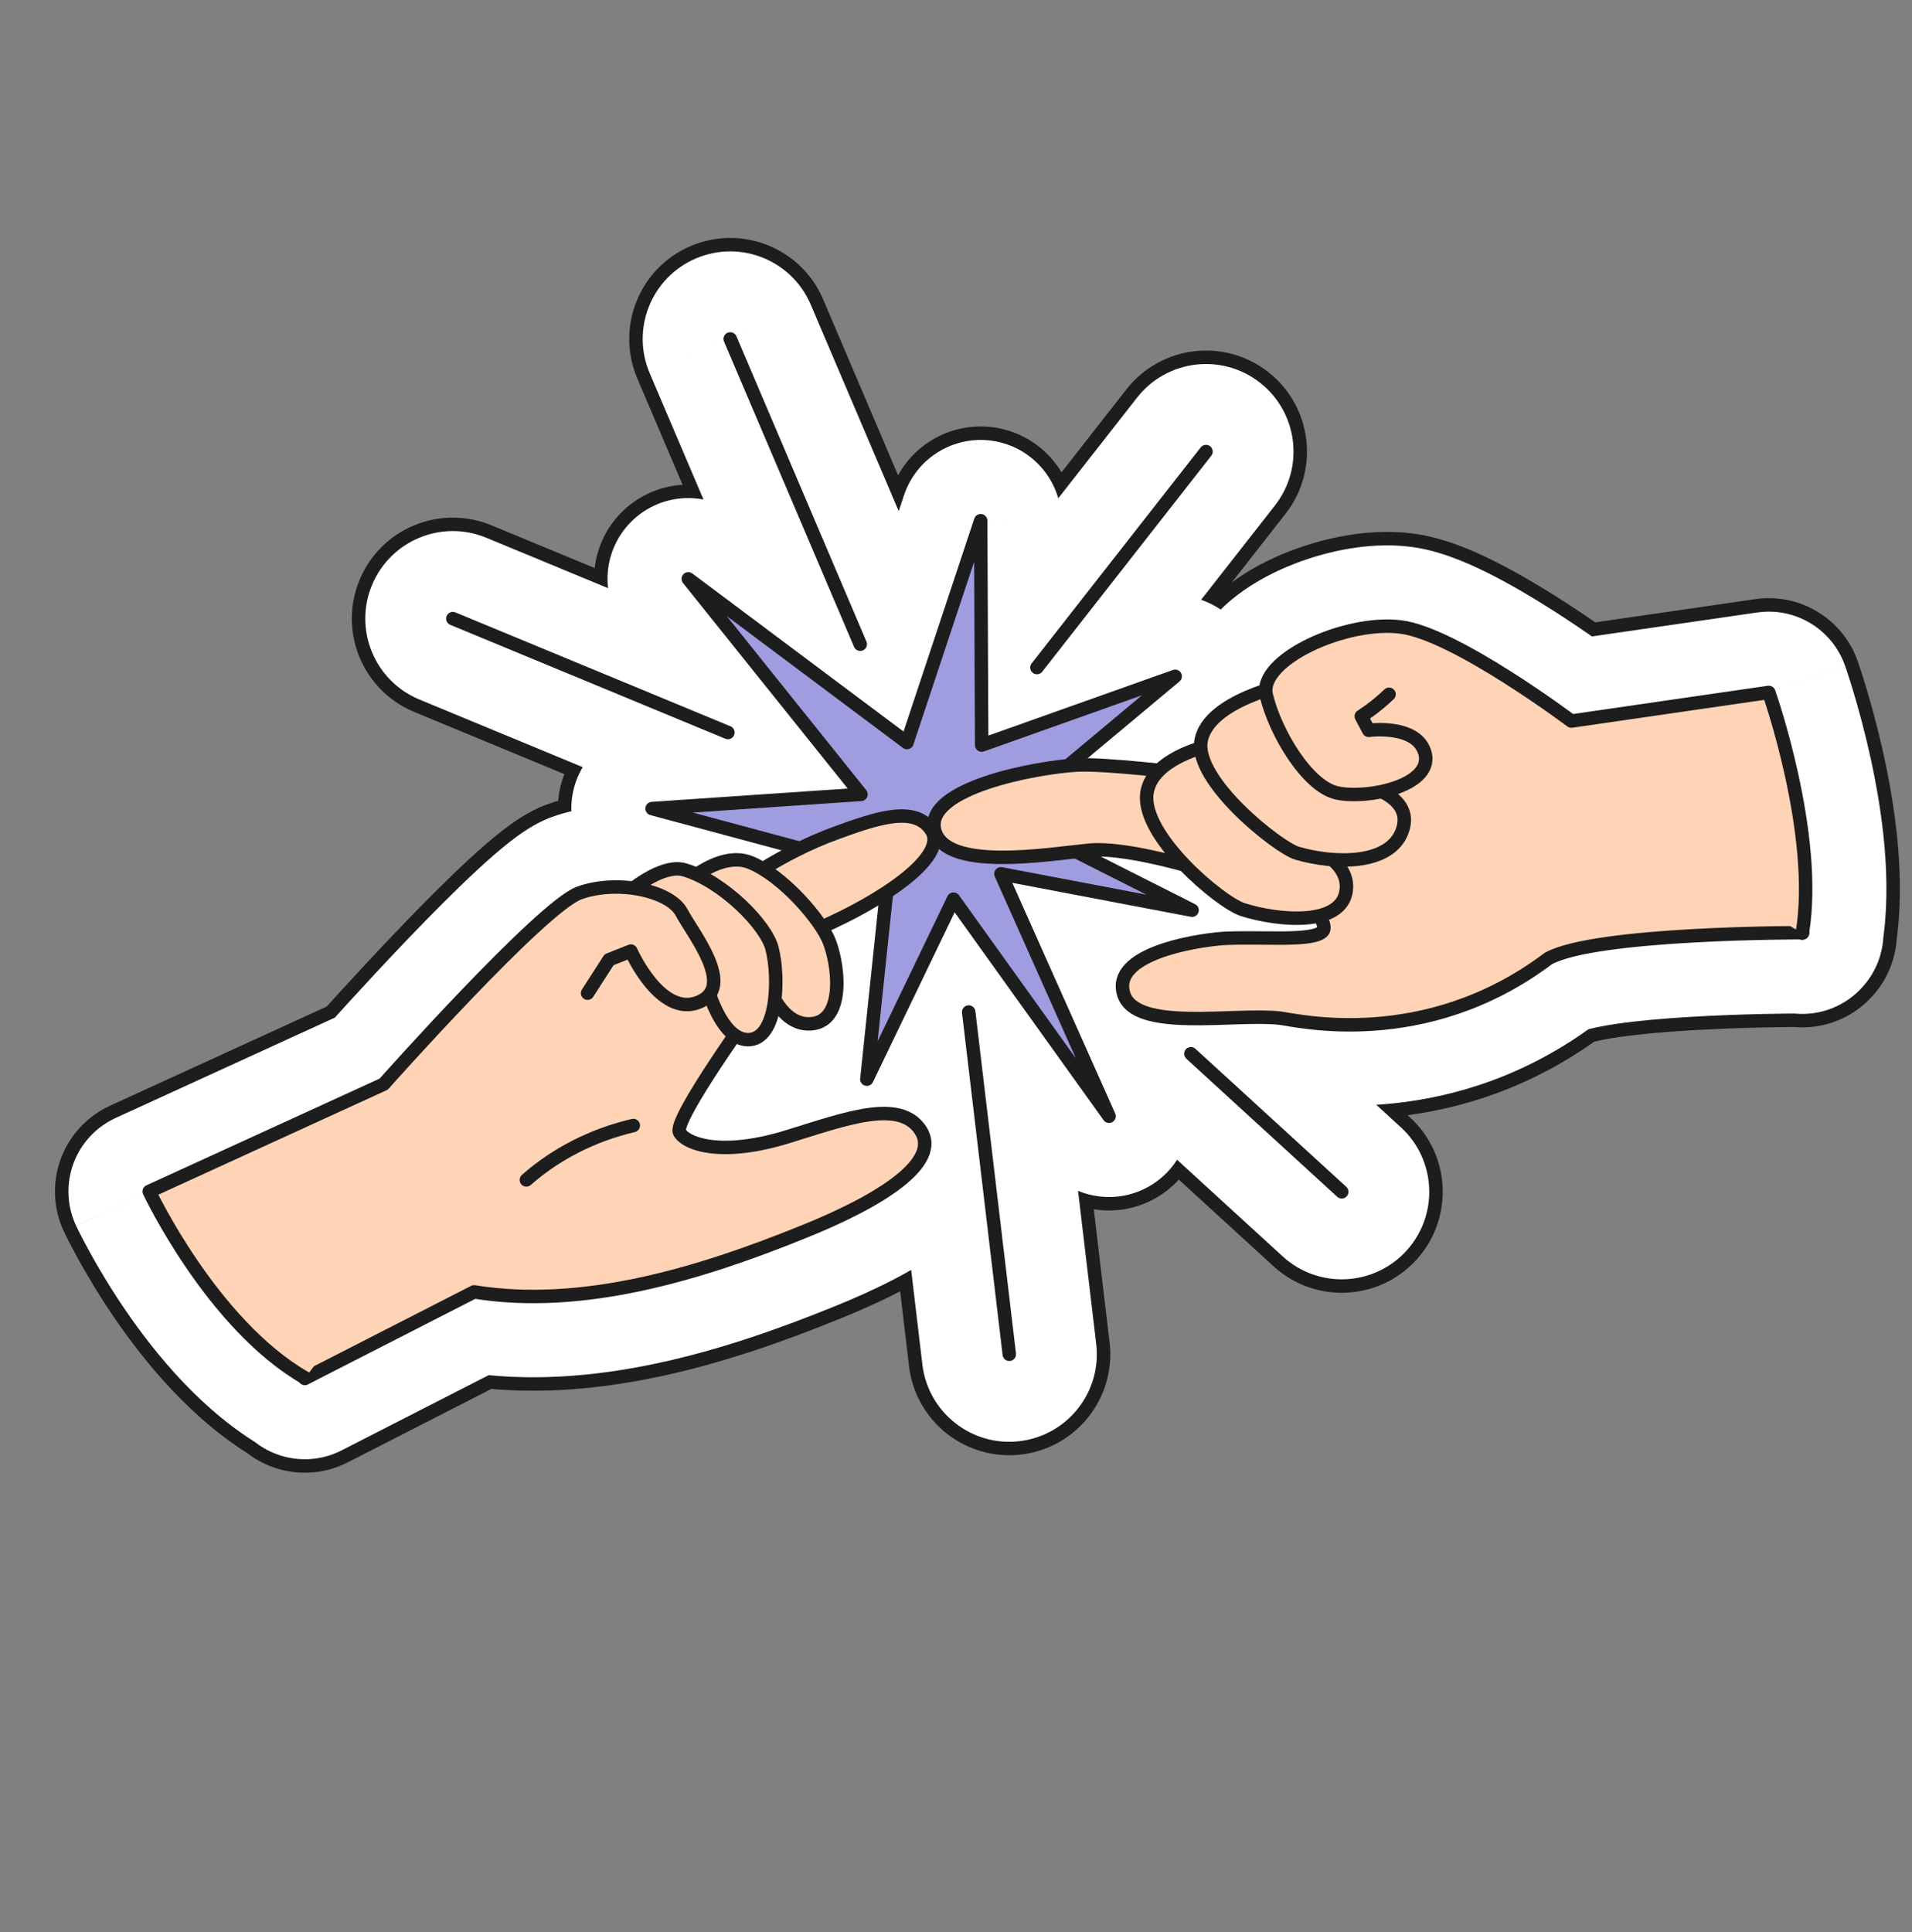<?xml version="1.0" encoding="UTF-8"?> <svg xmlns="http://www.w3.org/2000/svg" width="284" height="287" viewBox="0 0 284 287" fill="none"><rect x="0" y="0" width="284" height="287" fill="#808080" stroke="none"/><mask id="path-1-outside-1_2536_3578" maskUnits="userSpaceOnUse" x="-21.086" y="-21.186" width="325.524" height="328.433" fill="black"><rect fill="white" x="-21.086" y="-21.186" width="325.524" height="328.433"></rect><path fill-rule="evenodd" clip-rule="evenodd" d="M66.88 92.805C66.369 92.594 66.127 92.009 66.338 91.498C66.549 90.988 67.134 90.746 67.645 90.957L108.501 107.874C109.012 108.085 109.254 108.67 109.043 109.18C108.831 109.691 108.247 109.933 107.736 109.722L66.88 92.805ZM148.674 129.785L177.065 135.188L159.834 126.488C160.58 126.403 161.263 126.326 161.864 126.268C165.684 125.941 171.735 127.325 175.941 128.476C179.156 131.824 182.874 134.525 184.562 135.09C187.819 136.126 192.608 136.85 195.988 136.014C196.576 137.01 196.85 137.85 196.496 138.28C195.573 139.398 191.672 139.362 187.502 139.322L187.502 139.322L187.502 139.322L187.501 139.322L187.501 139.322C185.489 139.303 183.414 139.284 181.581 139.393C176.808 139.783 165.202 141.837 166.891 147.588C168.086 151.658 175.798 151.404 182.631 151.179L182.631 151.179L182.631 151.179C185.451 151.086 188.122 150.998 190.123 151.221C190.315 151.244 190.609 151.294 190.996 151.36L190.997 151.36L190.998 151.36C195.563 152.135 213.065 155.107 229.975 142.37C236.698 138.645 265.095 138.534 267.588 138.531L267.703 138.598L267.714 138.531L267.763 138.531L267.72 138.496C270.138 123.84 262.729 102.845 262.729 102.845L233.405 107.098C233.405 107.098 216.138 94.138 208.082 93.127C200.345 92.104 188.031 97.444 188.008 102.528C184.3 103.755 179.138 106.118 178.413 109.98C178.347 110.332 178.329 110.697 178.353 111.074C176.22 111.76 173.806 112.824 172.183 114.413C168.251 114 162.491 113.475 159.901 113.633C159.526 113.654 159.108 113.687 158.654 113.73L174.551 100.452L145.815 110.667L145.663 77.344L134.719 110.287L102.237 85.98L127.887 117.986L96.861 120.096L118.835 126.005C116.721 127.04 114.847 128.11 113.315 129.055C112.689 128.676 112.065 128.355 111.455 128.107C108.736 127.002 105.657 128.419 103.478 129.877C102.895 129.613 102.313 129.391 101.741 129.218C99.607 128.556 96.778 129.938 94.078 131.922C91.443 131.557 88.523 131.734 86.04 132.637C80.424 134.678 56.986 161.027 56.986 161.027L22.166 176.963C22.166 176.963 31.461 196.702 45.317 204.662L45.274 204.738L70.42 191.88C86.518 194.491 103.9 189.213 119.288 182.978C130.928 178.299 139.846 172.607 136.73 167.859C133.897 163.54 126.894 165.734 119.426 168.074C118.683 168.306 117.936 168.54 117.188 168.77C107.384 171.85 102.021 170.017 100.94 168.194C100.235 167.007 105.432 159.11 109.137 153.754C109.721 154.161 110.361 154.406 111.059 154.418C113.507 154.457 114.69 151.697 115.08 148.491C116.21 150.409 117.79 151.998 119.94 152.071C125.356 152.263 124.776 144.136 123.225 139.958C122.988 139.316 122.576 138.545 122.032 137.705C125.387 136.235 128.81 134.43 131.678 132.543L128.759 160.286L141.629 133.551L164.732 165.787L148.674 129.785ZM108.075 49.423C107.567 49.64 107.33 50.227 107.547 50.735L126.858 96.075C127.075 96.583 127.662 96.82 128.17 96.603C128.678 96.387 128.915 95.8 128.698 95.291L109.387 49.951C109.17 49.443 108.583 49.207 108.075 49.423ZM178.346 66.453C178.686 66.018 179.315 65.941 179.75 66.281C180.185 66.622 180.261 67.25 179.921 67.685L154.811 99.763C154.471 100.198 153.842 100.275 153.407 99.934C152.972 99.594 152.896 98.965 153.236 98.53L178.346 66.453ZM143.768 149.323C143.219 149.388 142.828 149.885 142.893 150.434L148.923 201.261C148.988 201.809 149.485 202.201 150.034 202.136C150.582 202.071 150.974 201.573 150.909 201.025L144.879 150.198C144.814 149.65 144.316 149.258 143.768 149.323ZM176.215 157.249C175.807 156.876 175.779 156.243 176.152 155.836C176.525 155.429 177.158 155.401 177.565 155.773L199.97 176.276C200.377 176.649 200.405 177.282 200.032 177.689C199.659 178.097 199.027 178.125 198.619 177.752L176.215 157.249Z"></path></mask><path fill-rule="evenodd" clip-rule="evenodd" d="M66.88 92.805C66.369 92.594 66.127 92.009 66.338 91.498C66.549 90.988 67.134 90.746 67.645 90.957L108.501 107.874C109.012 108.085 109.254 108.67 109.043 109.18C108.831 109.691 108.247 109.933 107.736 109.722L66.88 92.805ZM148.674 129.785L177.065 135.188L159.834 126.488C160.58 126.403 161.263 126.326 161.864 126.268C165.684 125.941 171.735 127.325 175.941 128.476C179.156 131.824 182.874 134.525 184.562 135.09C187.819 136.126 192.608 136.85 195.988 136.014C196.576 137.01 196.85 137.85 196.496 138.28C195.573 139.398 191.672 139.362 187.502 139.322L187.502 139.322L187.502 139.322L187.501 139.322L187.501 139.322C185.489 139.303 183.414 139.284 181.581 139.393C176.808 139.783 165.202 141.837 166.891 147.588C168.086 151.658 175.798 151.404 182.631 151.179L182.631 151.179L182.631 151.179C185.451 151.086 188.122 150.998 190.123 151.221C190.315 151.244 190.609 151.294 190.996 151.36L190.997 151.36L190.998 151.36C195.563 152.135 213.065 155.107 229.975 142.37C236.698 138.645 265.095 138.534 267.588 138.531L267.703 138.598L267.714 138.531L267.763 138.531L267.72 138.496C270.138 123.84 262.729 102.845 262.729 102.845L233.405 107.098C233.405 107.098 216.138 94.138 208.082 93.127C200.345 92.104 188.031 97.444 188.008 102.528C184.3 103.755 179.138 106.118 178.413 109.98C178.347 110.332 178.329 110.697 178.353 111.074C176.22 111.76 173.806 112.824 172.183 114.413C168.251 114 162.491 113.475 159.901 113.633C159.526 113.654 159.108 113.687 158.654 113.73L174.551 100.452L145.815 110.667L145.663 77.344L134.719 110.287L102.237 85.98L127.887 117.986L96.861 120.096L118.835 126.005C116.721 127.04 114.847 128.11 113.315 129.055C112.689 128.676 112.065 128.355 111.455 128.107C108.736 127.002 105.657 128.419 103.478 129.877C102.895 129.613 102.313 129.391 101.741 129.218C99.607 128.556 96.778 129.938 94.078 131.922C91.443 131.557 88.523 131.734 86.04 132.637C80.424 134.678 56.986 161.027 56.986 161.027L22.166 176.963C22.166 176.963 31.461 196.702 45.317 204.662L45.274 204.738L70.42 191.88C86.518 194.491 103.9 189.213 119.288 182.978C130.928 178.299 139.846 172.607 136.73 167.859C133.897 163.54 126.894 165.734 119.426 168.074C118.683 168.306 117.936 168.54 117.188 168.77C107.384 171.85 102.021 170.017 100.94 168.194C100.235 167.007 105.432 159.11 109.137 153.754C109.721 154.161 110.361 154.406 111.059 154.418C113.507 154.457 114.69 151.697 115.08 148.491C116.21 150.409 117.79 151.998 119.94 152.071C125.356 152.263 124.776 144.136 123.225 139.958C122.988 139.316 122.576 138.545 122.032 137.705C125.387 136.235 128.81 134.43 131.678 132.543L128.759 160.286L141.629 133.551L164.732 165.787L148.674 129.785ZM108.075 49.423C107.567 49.64 107.33 50.227 107.547 50.735L126.858 96.075C127.075 96.583 127.662 96.82 128.17 96.603C128.678 96.387 128.915 95.8 128.698 95.291L109.387 49.951C109.17 49.443 108.583 49.207 108.075 49.423ZM178.346 66.453C178.686 66.018 179.315 65.941 179.75 66.281C180.185 66.622 180.261 67.25 179.921 67.685L154.811 99.763C154.471 100.198 153.842 100.275 153.407 99.934C152.972 99.594 152.896 98.965 153.236 98.53L178.346 66.453ZM143.768 149.323C143.219 149.388 142.828 149.885 142.893 150.434L148.923 201.261C148.988 201.809 149.485 202.201 150.034 202.136C150.582 202.071 150.974 201.573 150.909 201.025L144.879 150.198C144.814 149.65 144.316 149.258 143.768 149.323ZM176.215 157.249C175.807 156.876 175.779 156.243 176.152 155.836C176.525 155.429 177.158 155.401 177.565 155.773L199.97 176.276C200.377 176.649 200.405 177.282 200.032 177.689C199.659 178.097 199.027 178.125 198.619 177.752L176.215 157.249Z" fill="#1D1D1D"></path><path d="M66.338 91.498L79.273 96.854L79.273 96.854L66.338 91.498ZM66.88 92.805L72.235 79.87L72.235 79.87L66.88 92.805ZM67.645 90.957L62.289 103.892L62.289 103.892L67.645 90.957ZM108.501 107.874L103.146 120.809L103.146 120.809L108.501 107.874ZM107.736 109.722L113.092 96.787L113.092 96.787L107.736 109.722ZM177.065 135.188L183.375 122.69C189.604 125.835 192.567 133.088 190.32 139.695C188.073 146.302 181.304 150.245 174.448 148.941L177.065 135.188ZM148.674 129.785L135.888 135.488C133.765 130.728 134.462 125.182 137.697 121.095C140.933 117.008 146.17 115.057 151.291 116.032L148.674 129.785ZM159.834 126.488L153.524 138.986C148.003 136.199 144.965 130.118 146.051 124.029C147.138 117.94 152.091 113.286 158.236 112.58L159.834 126.488ZM161.864 126.268L160.515 112.333C160.567 112.328 160.619 112.323 160.671 112.319L161.864 126.268ZM175.941 128.476L179.637 114.973C182.075 115.64 184.288 116.956 186.039 118.779L175.941 128.476ZM184.562 135.09L180.32 148.432C180.251 148.41 180.183 148.388 180.114 148.365L184.562 135.09ZM195.988 136.014L192.627 122.423C198.63 120.939 204.896 123.569 208.042 128.893L195.988 136.014ZM196.496 138.28L207.308 147.174C207.302 147.181 207.296 147.188 207.291 147.196L196.496 138.28ZM187.502 139.322L186.799 125.34C187.077 125.326 187.355 125.32 187.634 125.323L187.502 139.322ZM187.502 139.322L186.799 125.34L187.502 139.322ZM187.502 139.322L186.799 125.34L187.502 139.322ZM187.501 139.322L188.204 153.305C187.283 153.351 186.36 153.306 185.448 153.171L187.501 139.322ZM187.501 139.322L187.633 125.323C188.277 125.329 188.919 125.379 189.555 125.474L187.501 139.322ZM181.581 139.393L180.44 125.44C180.543 125.431 180.645 125.424 180.748 125.418L181.581 139.393ZM166.891 147.588L153.458 151.532L153.458 151.532L166.891 147.588ZM182.631 151.179L183.333 165.161C183.253 165.165 183.172 165.169 183.092 165.171L182.631 151.179ZM182.631 151.179L181.928 137.196L182.631 151.179ZM182.631 151.179L181.928 137.196C182.009 137.192 182.089 137.189 182.169 137.186L182.631 151.179ZM190.123 151.221L191.674 137.307C191.714 137.311 191.753 137.316 191.793 137.321L190.123 151.221ZM190.996 151.36L193.339 137.557C193.378 137.564 193.417 137.57 193.456 137.577L190.996 151.36ZM190.997 151.36L188.602 165.153C188.58 165.15 188.559 165.146 188.537 165.142L190.997 151.36ZM190.998 151.36L188.654 165.162C188.637 165.159 188.62 165.156 188.603 165.153L190.998 151.36ZM229.975 142.37L221.552 131.187C222.072 130.795 222.62 130.439 223.19 130.124L229.975 142.37ZM267.588 138.531L267.574 124.531C270.038 124.529 272.46 125.177 274.594 126.41L267.588 138.531ZM267.703 138.598L281.511 140.909C280.753 145.436 277.824 149.305 273.672 151.262C269.519 153.219 264.671 153.016 260.697 150.719L267.703 138.598ZM267.714 138.531L253.906 136.22C255.036 129.47 260.881 124.526 267.725 124.531L267.714 138.531ZM267.763 138.531L276.621 127.69C281.206 131.436 282.939 137.662 280.948 143.239C278.957 148.815 273.673 152.536 267.752 152.531L267.763 138.531ZM267.72 138.496L258.862 149.338C254.981 146.167 253.091 141.162 253.907 136.217L267.72 138.496ZM262.729 102.845L260.72 88.99C267.335 88.031 273.706 91.882 275.931 98.186L262.729 102.845ZM233.405 107.098L235.414 120.953C231.728 121.488 227.98 120.531 225.001 118.295L233.405 107.098ZM208.082 93.127L206.341 107.019C206.309 107.015 206.278 107.011 206.247 107.007L208.082 93.127ZM188.008 102.528L202.007 102.594C201.979 108.607 198.114 113.931 192.405 115.82L188.008 102.528ZM178.413 109.98L192.173 112.561L192.173 112.561L178.413 109.98ZM178.353 111.074L192.324 110.183C192.732 116.58 188.743 122.438 182.64 124.401L178.353 111.074ZM172.183 114.413L181.979 124.415C178.998 127.334 174.871 128.772 170.722 128.336L172.183 114.413ZM159.901 113.633L160.75 127.607C160.735 127.608 160.72 127.609 160.706 127.61L159.901 113.633ZM158.654 113.73L159.989 127.666C153.879 128.252 148.101 124.789 145.736 119.126C143.37 113.463 144.969 106.92 149.679 102.985L158.654 113.73ZM174.551 100.452L169.862 87.261C176.25 84.99 183.348 87.623 186.709 93.512C190.071 99.4 188.729 106.851 183.526 111.197L174.551 100.452ZM145.815 110.667L150.504 123.858C146.228 125.378 141.481 124.732 137.768 122.123C134.054 119.515 131.836 115.269 131.815 110.731L145.815 110.667ZM145.663 77.344L132.377 72.931C134.538 66.423 141.095 62.439 147.867 63.519C154.638 64.598 159.631 70.424 159.663 77.28L145.663 77.344ZM134.719 110.287L148.006 114.701C146.587 118.971 143.202 122.3 138.908 123.646C134.614 124.992 129.935 124.192 126.332 121.496L134.719 110.287ZM102.237 85.98L91.312 94.735C86.903 89.234 87.273 81.312 92.174 76.246C97.076 71.179 104.98 70.547 110.624 74.77L102.237 85.98ZM127.887 117.986L138.812 109.231C142.072 113.298 142.802 118.84 140.706 123.613C138.611 128.386 134.038 131.6 128.837 131.953L127.887 117.986ZM96.861 120.096L93.226 133.616C86.618 131.839 82.262 125.545 82.928 118.735C83.593 111.924 89.084 106.593 95.911 106.128L96.861 120.096ZM118.835 126.005L122.47 112.485C128.105 114 132.209 118.851 132.77 124.658C133.331 130.466 130.232 136.012 124.992 138.578L118.835 126.005ZM113.315 129.055L120.668 140.969C116.199 143.727 110.562 143.752 106.069 141.034L113.315 129.055ZM111.455 128.107L116.727 115.137L116.727 115.137L111.455 128.107ZM103.478 129.877L111.264 141.513C107.241 144.204 102.114 144.627 97.705 142.632L103.478 129.877ZM101.741 129.218L97.688 142.618C97.657 142.609 97.626 142.599 97.596 142.59L101.741 129.218ZM94.078 131.922L102.368 143.203C99.431 145.361 95.768 146.289 92.158 145.789L94.078 131.922ZM86.04 132.637L90.823 145.794L90.823 145.794L86.04 132.637ZM56.986 161.027L67.446 170.332C66.156 171.782 64.578 172.949 62.812 173.757L56.986 161.027ZM22.166 176.963L9.5 182.926C7.907 179.543 7.734 175.664 9.019 172.152C10.304 168.64 12.94 165.789 16.34 164.232L22.166 176.963ZM45.317 204.662L52.291 192.522C58.968 196.358 61.294 204.867 57.496 211.567L45.317 204.662ZM45.274 204.738L51.647 217.203C46.141 220.018 39.441 218.888 35.163 214.422C30.886 209.956 30.045 203.213 33.095 197.833L45.274 204.738ZM70.42 191.88L64.047 179.415C66.701 178.058 69.719 177.584 72.662 178.061L70.42 191.88ZM119.288 182.978L114.03 170.002C114.043 169.997 114.055 169.992 114.067 169.987L119.288 182.978ZM136.73 167.859L148.436 160.179L148.436 160.179L136.73 167.859ZM119.426 168.074L123.611 181.434L123.611 181.434L119.426 168.074ZM117.188 168.77L112.993 155.413C113.024 155.403 113.055 155.394 113.086 155.384L117.188 168.77ZM100.94 168.194L88.9 175.338L88.9 175.338L100.94 168.194ZM109.137 153.754L97.623 145.789C99.74 142.728 102.99 140.636 106.652 139.976C110.315 139.315 114.09 140.141 117.144 142.269L109.137 153.754ZM111.059 154.418L110.832 168.416L110.832 168.416L111.059 154.418ZM115.08 148.491L101.183 146.799C101.908 140.842 106.349 136.01 112.224 134.785C118.098 133.561 124.1 136.216 127.144 141.388L115.08 148.491ZM119.94 152.071L120.42 138.08C120.425 138.08 120.43 138.08 120.436 138.08L119.94 152.071ZM123.225 139.958L110.101 144.83C110.099 144.826 110.097 144.821 110.095 144.816L123.225 139.958ZM122.032 137.705L110.287 145.325C108.05 141.878 107.441 137.622 108.621 133.687C109.8 129.751 112.649 126.532 116.412 124.883L122.032 137.705ZM131.678 132.543L123.983 120.848C128.504 117.873 134.335 117.77 138.958 120.584C143.581 123.399 146.168 128.625 145.601 134.008L131.678 132.543ZM128.759 160.286L141.374 166.358C138.421 172.493 131.484 175.614 124.935 173.754C118.385 171.894 114.124 165.592 114.836 158.822L128.759 160.286ZM141.629 133.551L129.014 127.478C131.158 123.024 135.493 120.031 140.418 119.603C145.343 119.175 150.128 121.377 153.008 125.395L141.629 133.551ZM164.732 165.787L177.517 160.084C180.444 166.645 177.929 174.357 171.696 177.931C165.464 181.506 157.537 179.782 153.352 173.942L164.732 165.787ZM107.547 50.735L94.666 56.221L94.666 56.221L107.547 50.735ZM108.075 49.423L102.589 36.543L102.589 36.543L108.075 49.423ZM126.858 96.075L139.739 90.589L139.739 90.589L126.858 96.075ZM128.17 96.603L133.656 109.484L133.656 109.484L128.17 96.603ZM128.698 95.291L115.818 100.778L115.818 100.778L128.698 95.291ZM109.387 49.951L96.506 55.438L96.506 55.437L109.387 49.951ZM179.75 66.281L171.12 77.306L171.12 77.306L179.75 66.281ZM178.346 66.453L189.37 75.082L189.37 75.082L178.346 66.453ZM179.921 67.685L168.897 59.056L168.897 59.056L179.921 67.685ZM154.811 99.763L143.787 91.134L143.787 91.134L154.811 99.763ZM153.407 99.934L144.778 110.958L144.778 110.958L153.407 99.934ZM153.236 98.53L164.26 107.16L164.26 107.16L153.236 98.53ZM142.893 150.434L156.795 148.784L156.795 148.784L142.893 150.434ZM143.768 149.323L145.417 163.225L145.417 163.225L143.768 149.323ZM148.923 201.261L162.826 199.611L162.826 199.611L148.923 201.261ZM150.909 201.025L137.007 202.675L137.007 202.674L150.909 201.025ZM144.879 150.198L130.976 151.847L130.976 151.847L144.879 150.198ZM176.152 155.836L165.824 146.385L165.824 146.384L176.152 155.836ZM176.215 157.249L166.763 167.577L166.763 167.577L176.215 157.249ZM177.565 155.773L187.016 145.445L187.016 145.445L177.565 155.773ZM199.97 176.276L209.421 165.948L209.421 165.948L199.97 176.276ZM200.032 177.689L189.704 168.238L189.704 168.238L200.032 177.689ZM198.619 177.752L189.168 188.08L189.168 188.08L198.619 177.752ZM79.273 96.854C82.02 90.221 78.869 82.617 72.235 79.87L61.524 105.74C53.87 102.571 50.234 93.797 53.403 86.143L79.273 96.854ZM62.289 103.892C68.922 106.639 76.527 103.488 79.273 96.854L53.403 86.143C56.572 78.489 65.346 74.853 73.001 78.022L62.289 103.892ZM103.146 120.809L62.289 103.892L73.001 78.022L113.857 94.939L103.146 120.809ZM96.108 103.824C93.361 110.458 96.512 118.062 103.146 120.809L113.857 94.939C121.511 98.108 125.147 106.882 121.978 114.536L96.108 103.824ZM113.092 96.787C106.458 94.04 98.854 97.191 96.108 103.824L121.978 114.536C118.809 122.19 110.035 125.826 102.38 122.657L113.092 96.787ZM72.235 79.87L113.092 96.787L102.38 122.657L61.524 105.74L72.235 79.87ZM174.448 148.941L146.057 143.538L151.291 116.032L179.682 121.434L174.448 148.941ZM166.143 113.991L183.375 122.69L170.756 147.685L153.524 138.986L166.143 113.991ZM163.212 140.203C162.749 140.248 162.177 140.311 161.432 140.397L158.236 112.58C158.983 112.494 159.777 112.404 160.515 112.333L163.212 140.203ZM172.245 141.979C170.37 141.466 168.248 140.948 166.298 140.6C165.33 140.427 164.515 140.317 163.871 140.261C163.182 140.201 162.945 140.226 163.056 140.217L160.671 112.319C164.451 111.996 168.377 112.529 171.217 113.036C174.3 113.586 177.306 114.335 179.637 114.973L172.245 141.979ZM180.114 148.365C176.967 147.31 174.082 145.278 172.39 144C170.271 142.401 167.979 140.397 165.843 138.173L186.039 118.779C187.118 119.903 188.293 120.923 189.259 121.653C189.739 122.015 190.063 122.226 190.204 122.312C190.271 122.352 190.23 122.324 190.091 122.255C189.98 122.199 189.6 122.013 189.011 121.816L180.114 148.365ZM199.348 149.605C192.328 151.341 184.62 149.799 180.32 148.432L188.805 121.749C189.537 121.981 190.601 122.22 191.644 122.326C192.143 122.376 192.518 122.384 192.755 122.376C193.013 122.367 192.945 122.345 192.627 122.423L199.348 149.605ZM185.685 129.386C181.588 134.366 182.746 139.694 183.02 140.78C183.234 141.631 183.492 142.239 183.629 142.54C183.777 142.864 183.895 143.069 183.934 143.135L208.042 128.893C208.606 129.849 209.594 131.648 210.171 133.938C210.64 135.8 211.759 141.764 207.308 147.174L185.685 129.386ZM187.634 125.323C188.704 125.333 189.598 125.341 190.413 125.334C191.238 125.327 191.783 125.305 192.128 125.278C192.564 125.244 192.27 125.232 191.598 125.415C191.237 125.514 190.48 125.745 189.544 126.233C188.627 126.711 187.114 127.655 185.702 129.365L207.291 147.196C204.233 150.897 200.311 152.061 198.977 152.425C197.184 152.915 195.481 153.101 194.305 153.193C191.951 153.376 189.249 153.339 187.37 153.322L187.634 125.323ZM186.799 125.34L186.799 125.34L188.204 153.305L188.204 153.305L186.799 125.34ZM186.799 125.34L186.799 125.34L188.204 153.305L188.204 153.305L186.799 125.34ZM186.799 125.34L186.799 125.34L188.204 153.305L188.204 153.305L186.799 125.34ZM189.555 125.474L189.555 125.474L185.448 153.171L185.448 153.171L189.555 125.474ZM180.748 125.418C183.156 125.274 185.742 125.305 187.633 125.323L187.369 153.322C185.237 153.302 183.672 153.293 182.414 153.368L180.748 125.418ZM153.458 151.532C151.438 144.654 153.796 138.489 157.492 134.466C160.543 131.144 164.309 129.379 166.729 128.436C171.812 126.455 177.425 125.686 180.44 125.44L182.722 153.346C182.008 153.405 180.902 153.539 179.709 153.772C178.475 154.012 177.503 154.288 176.897 154.525C176.03 154.862 176.912 154.714 178.113 153.406C178.835 152.62 179.813 151.252 180.351 149.273C180.914 147.203 180.787 145.222 180.323 143.643L153.458 151.532ZM183.092 165.171C180.049 165.272 175.069 165.48 170.674 164.855C168.442 164.537 165.279 163.876 162.182 162.184C158.803 160.338 155.054 156.967 153.458 151.532L180.323 143.643C179.871 142.104 179.084 140.737 178.109 139.636C177.175 138.582 176.235 137.956 175.605 137.611C174.504 137.01 173.92 137.034 174.619 137.134C175.184 137.214 176.112 137.279 177.523 137.285C178.916 137.292 180.412 137.244 182.169 137.186L183.092 165.171ZM183.333 165.161L183.333 165.161L181.928 137.196L181.928 137.196L183.333 165.161ZM183.333 165.161L183.333 165.161L181.928 137.196L181.928 137.196L183.333 165.161ZM188.572 165.135C187.804 165.049 186.301 165.065 183.092 165.171L182.169 137.186C184.601 137.106 188.44 136.946 191.674 137.307L188.572 165.135ZM188.653 165.162C188.554 165.145 188.475 165.132 188.404 165.12C188.334 165.108 188.286 165.1 188.254 165.095C188.22 165.09 188.219 165.09 188.242 165.093C188.254 165.095 188.278 165.098 188.311 165.103C188.343 165.107 188.392 165.114 188.453 165.121L191.793 137.321C192.412 137.395 193.13 137.522 193.339 137.557L188.653 165.162ZM188.537 165.142L188.536 165.142L193.456 137.577L193.457 137.577L188.537 165.142ZM188.603 165.153L188.602 165.153L193.392 137.566L193.393 137.566L188.603 165.153ZM238.398 153.553C216.597 169.973 193.96 166.063 188.654 165.162L193.341 137.557C197.165 138.207 209.533 140.24 221.552 131.187L238.398 153.553ZM267.602 152.531C266.454 152.533 259.049 152.561 251.204 153.03C247.262 153.266 243.45 153.6 240.367 154.051C236.599 154.603 235.943 155.068 236.759 154.616L223.19 130.124C227.368 127.809 232.783 126.864 236.308 126.347C240.518 125.73 245.222 125.338 249.531 125.08C258.189 124.562 266.229 124.533 267.574 124.531L267.602 152.531ZM260.697 150.719L260.582 150.652L274.594 126.41L274.709 126.477L260.697 150.719ZM281.522 140.843L281.511 140.909L253.895 136.287L253.906 136.22L281.522 140.843ZM267.752 152.531L267.703 152.531L267.725 124.531L267.774 124.531L267.752 152.531ZM276.578 127.655L276.621 127.69L258.905 149.373L258.862 149.338L276.578 127.655ZM262.729 102.845C275.931 98.186 275.932 98.188 275.932 98.19C275.933 98.191 275.934 98.194 275.934 98.195C275.935 98.199 275.937 98.202 275.938 98.207C275.941 98.215 275.944 98.224 275.948 98.235C275.956 98.256 275.965 98.283 275.976 98.315C275.998 98.378 276.027 98.461 276.062 98.564C276.132 98.77 276.227 99.054 276.344 99.409C276.577 100.118 276.895 101.115 277.262 102.345C277.994 104.794 278.941 108.223 279.807 112.181C281.445 119.664 283.191 130.725 281.533 140.775L253.907 136.217C254.667 131.61 253.917 124.847 252.455 118.168C251.771 115.045 251.017 112.31 250.435 110.364C250.146 109.397 249.904 108.639 249.741 108.143C249.66 107.895 249.598 107.713 249.561 107.605C249.543 107.55 249.53 107.514 249.524 107.497C249.521 107.489 249.52 107.485 249.52 107.486C249.521 107.487 249.521 107.488 249.522 107.491C249.523 107.493 249.524 107.495 249.524 107.497C249.525 107.498 249.525 107.5 249.526 107.5C249.526 107.502 249.527 107.504 262.729 102.845ZM231.396 93.243L260.72 88.99L264.738 116.7L235.414 120.953L231.396 93.243ZM209.824 79.236C214.27 79.794 218.602 81.687 221.63 83.18C224.993 84.839 228.365 86.836 231.247 88.659C234.164 90.503 236.777 92.295 238.652 93.618C239.594 94.282 240.363 94.838 240.905 95.234C241.176 95.432 241.392 95.591 241.544 95.704C241.621 95.76 241.682 95.806 241.726 95.839C241.748 95.855 241.766 95.869 241.78 95.879C241.787 95.885 241.793 95.889 241.798 95.893C241.8 95.894 241.802 95.896 241.804 95.897C241.805 95.898 241.807 95.899 241.807 95.9C241.808 95.9 241.809 95.901 233.405 107.098C225.001 118.295 225.002 118.296 225.003 118.296C225.003 118.296 225.004 118.297 225.004 118.297C225.005 118.298 225.005 118.298 225.006 118.299C225.006 118.299 225.006 118.299 225.005 118.298C225.002 118.296 224.995 118.291 224.985 118.283C224.963 118.267 224.926 118.239 224.874 118.2C224.77 118.123 224.606 118.003 224.39 117.844C223.956 117.528 223.313 117.063 222.511 116.497C220.896 115.358 218.689 113.846 216.282 112.324C213.841 110.781 211.386 109.348 209.245 108.292C206.77 107.072 205.923 106.966 206.341 107.019L209.824 79.236ZM174.008 102.463C174.04 95.544 178.068 90.831 180.487 88.561C183.213 86.003 186.428 84.126 189.353 82.795C194.948 80.249 202.662 78.289 209.918 79.248L206.247 107.007C206.281 107.011 206.123 106.989 205.752 107.009C205.391 107.028 204.919 107.083 204.357 107.192C203.2 107.417 201.984 107.81 200.952 108.28C199.828 108.791 199.477 109.139 199.645 108.98C199.751 108.881 200.246 108.404 200.767 107.477C201.306 106.517 201.997 104.836 202.007 102.594L174.008 102.463ZM164.653 107.4C166.048 99.96 171.295 95.633 174.338 93.609C177.677 91.389 181.23 90.024 183.61 89.237L192.405 115.82C191.816 116.015 191.252 116.228 190.758 116.449C190.248 116.677 189.956 116.849 189.845 116.923C189.706 117.016 190.037 116.827 190.515 116.244C191.032 115.615 191.832 114.379 192.173 112.561L164.653 107.4ZM164.381 111.965C164.291 110.555 164.35 109.015 164.653 107.4L192.173 112.561C192.344 111.649 192.366 110.839 192.324 110.183L164.381 111.965ZM162.388 104.41C166.371 100.51 171.309 98.633 174.065 97.746L182.64 124.401C182.375 124.486 182.135 124.573 181.926 124.656C181.715 124.741 181.563 124.812 181.467 124.861C181.368 124.912 181.367 124.92 181.44 124.87C181.511 124.822 181.71 124.678 181.979 124.415L162.388 104.41ZM159.053 99.659C163.066 99.415 170.165 100.124 173.645 100.489L170.722 128.336C168.828 128.138 166.571 127.92 164.529 127.773C163.508 127.699 162.608 127.647 161.874 127.622C161.072 127.594 160.741 127.608 160.75 127.607L159.053 99.659ZM157.319 99.794C157.923 99.736 158.52 99.689 159.097 99.656L160.706 127.61C160.533 127.62 160.294 127.637 159.989 127.666L157.319 99.794ZM183.526 111.197L167.629 124.475L149.679 102.985L165.576 89.707L183.526 111.197ZM141.126 97.476L169.862 87.261L179.24 113.644L150.504 123.858L141.126 97.476ZM159.663 77.28L159.815 110.603L131.815 110.731L131.663 77.408L159.663 77.28ZM121.433 105.874L132.377 72.931L158.949 81.758L148.006 114.701L121.433 105.874ZM110.624 74.77L143.107 99.078L126.332 121.496L93.849 97.189L110.624 74.77ZM116.963 126.741L91.312 94.735L113.161 77.224L138.812 109.231L116.963 126.741ZM95.911 106.128L126.937 104.018L128.837 131.953L97.811 134.064L95.911 106.128ZM115.199 139.525L93.226 133.616L100.497 106.576L122.47 112.485L115.199 139.525ZM105.963 117.141C107.81 116.002 110.085 114.701 112.678 113.431L124.992 138.578C123.357 139.379 121.884 140.219 120.668 140.969L105.963 117.141ZM116.727 115.137C118.145 115.714 119.431 116.393 120.562 117.077L106.069 141.034C106.014 141.001 105.993 140.991 106.006 140.997C106.018 141.003 106.077 141.033 106.183 141.076L116.727 115.137ZM95.693 118.242C97.451 117.065 100.111 115.523 103.385 114.579C106.701 113.623 111.561 113.038 116.727 115.137L106.183 141.076C108.629 142.071 110.59 141.642 111.143 141.483C111.653 141.336 111.684 141.231 111.264 141.513L95.693 118.242ZM105.795 115.817C107.029 116.191 108.186 116.641 109.251 117.123L97.705 142.632C97.681 142.621 97.662 142.613 97.649 142.607C97.635 142.601 97.627 142.598 97.624 142.597C97.622 142.596 97.626 142.598 97.636 142.601C97.646 142.605 97.664 142.611 97.688 142.618L105.795 115.817ZM85.788 120.64C87.649 119.272 90.143 117.661 93.041 116.532C95.768 115.47 100.529 114.184 105.887 115.846L97.596 142.59C99.242 143.1 100.651 143.098 101.569 142.996C102.458 142.897 103.027 142.691 103.202 142.623C103.478 142.516 103.207 142.587 102.368 143.203L85.788 120.64ZM81.257 119.479C86.301 117.646 91.59 117.444 95.998 118.054L92.158 145.789C91.817 145.742 91.453 145.732 91.138 145.758C90.814 145.784 90.715 145.834 90.823 145.794L81.257 119.479ZM56.986 161.027C46.526 151.722 46.526 151.721 46.527 151.721C46.527 151.72 46.528 151.72 46.528 151.719C46.529 151.718 46.531 151.716 46.533 151.714C46.537 151.709 46.542 151.704 46.549 151.696C46.562 151.681 46.581 151.66 46.605 151.633C46.654 151.578 46.724 151.499 46.815 151.398C46.997 151.194 47.261 150.9 47.597 150.526C48.269 149.78 49.229 148.717 50.398 147.437C52.731 144.883 55.918 141.437 59.303 137.907C62.658 134.408 66.341 130.687 69.635 127.647C71.272 126.136 72.972 124.645 74.588 123.389C75.824 122.428 78.307 120.551 81.257 119.479L90.823 145.794C92.37 145.232 92.892 144.626 91.771 145.497C91.031 146.072 89.978 146.975 88.627 148.221C85.948 150.695 82.718 153.944 79.512 157.287C76.335 160.6 73.312 163.868 71.074 166.319C69.957 167.541 69.043 168.552 68.411 169.255C68.095 169.606 67.85 169.88 67.686 170.063C67.604 170.155 67.542 170.224 67.502 170.27C67.481 170.292 67.467 170.309 67.457 170.319C67.453 170.325 67.45 170.328 67.448 170.33C67.447 170.331 67.446 170.332 67.446 170.332C67.446 170.332 67.446 170.332 67.446 170.332C67.446 170.332 67.446 170.332 56.986 161.027ZM16.34 164.232L51.16 148.297L62.812 173.757L27.992 189.693L16.34 164.232ZM38.343 216.801C28.662 211.24 21.431 202.224 16.99 195.731C14.653 192.315 12.825 189.2 11.572 186.926C10.943 185.783 10.45 184.836 10.103 184.151C9.929 183.808 9.791 183.529 9.691 183.323C9.64 183.22 9.599 183.134 9.567 183.068C9.552 183.035 9.538 183.006 9.527 182.983C9.521 182.971 9.516 182.96 9.512 182.951C9.509 182.946 9.507 182.942 9.505 182.938C9.504 182.936 9.503 182.933 9.503 182.932C9.501 182.929 9.5 182.926 22.166 176.963C34.833 170.999 34.831 170.996 34.83 170.994C34.83 170.993 34.829 170.991 34.828 170.989C34.827 170.986 34.825 170.984 34.824 170.981C34.822 170.977 34.821 170.973 34.819 170.971C34.817 170.967 34.817 170.966 34.819 170.971C34.824 170.98 34.836 171.006 34.857 171.049C34.9 171.136 34.975 171.289 35.083 171.501C35.298 171.927 35.64 172.585 36.098 173.417C37.021 175.092 38.382 177.41 40.101 179.924C43.772 185.29 48.116 190.124 52.291 192.522L38.343 216.801ZM33.095 197.833L33.138 197.757L57.496 211.567L57.453 211.643L33.095 197.833ZM76.794 204.346L51.647 217.203L38.9 192.273L64.047 179.415L76.794 204.346ZM124.546 195.953C108.866 202.307 88.36 208.973 68.179 205.7L72.662 178.061C84.676 180.01 98.933 176.12 114.03 170.002L124.546 195.953ZM148.436 160.179C152.146 165.833 152.035 172.231 149.699 177.364C147.77 181.604 144.574 184.573 142.218 186.433C137.321 190.299 130.682 193.487 124.509 195.968L114.067 169.987C119.535 167.79 123.174 165.793 124.867 164.456C125.806 163.715 124.982 164.078 124.213 165.769C123.753 166.781 123.268 168.382 123.371 170.393C123.477 172.468 124.171 174.237 125.025 175.539L148.436 160.179ZM115.24 154.714C118.512 153.689 123.655 152.011 128.435 151.538C133.182 151.067 142.65 151.361 148.436 160.179L125.025 175.539C125.568 176.367 126.305 177.167 127.219 177.836C128.12 178.494 129.003 178.885 129.717 179.108C131.009 179.51 131.706 179.351 131.197 179.401C130.755 179.445 129.915 179.593 128.491 179.973C127.083 180.348 125.54 180.829 123.611 181.434L115.24 154.714ZM113.086 155.384C113.785 155.17 114.491 154.949 115.24 154.714L123.611 181.434C122.876 181.664 122.087 181.911 121.29 182.155L113.086 155.384ZM112.98 161.051C112.103 159.572 111.099 158.591 110.369 157.998C109.62 157.39 108.957 157.026 108.514 156.817C107.648 156.41 107.175 156.388 107.343 156.407C107.66 156.442 109.457 156.524 112.993 155.413L121.384 182.126C115.114 184.096 109.329 184.801 104.243 184.234C101.709 183.952 99.08 183.322 96.598 182.155C94.329 181.088 91.103 179.053 88.9 175.338L112.98 161.051ZM120.651 161.718C118.843 164.331 116.826 167.344 115.392 169.736C114.641 170.989 114.276 171.699 114.169 171.935C114.092 172.107 114.334 171.623 114.549 170.73C114.657 170.282 114.872 169.273 114.875 167.924C114.878 166.7 114.714 163.974 112.98 161.051L88.9 175.338C87.077 172.267 86.872 169.339 86.875 167.867C86.878 166.269 87.137 164.963 87.327 164.175C87.706 162.602 88.267 161.264 88.635 160.445C89.421 158.699 90.454 156.878 91.378 155.338C93.292 152.146 95.726 148.532 97.623 145.789L120.651 161.718ZM110.832 168.416C106.815 168.351 103.519 166.903 101.13 165.238L117.144 142.269C115.922 141.418 113.906 140.462 111.286 140.419L110.832 168.416ZM128.977 150.183C128.675 152.667 127.944 156.372 125.852 159.865C123.505 163.783 118.553 168.541 110.832 168.416L111.286 140.419C109.07 140.384 106.846 141.03 104.973 142.262C103.245 143.398 102.288 144.714 101.831 145.478C101.04 146.799 101.095 147.521 101.183 146.799L128.977 150.183ZM119.461 166.063C109.936 165.737 104.876 158.753 103.016 155.594L127.144 141.388C127.138 141.376 127.059 141.242 126.886 141.029C126.715 140.818 126.394 140.459 125.891 140.055C124.801 139.18 122.909 138.165 120.42 138.08L119.461 166.063ZM136.35 135.086C137.73 138.802 138.78 144.216 138.072 149.508C137.716 152.172 136.718 156.289 133.605 159.936C129.977 164.186 124.795 166.252 119.445 166.063L120.436 138.08C119.341 138.041 117.851 138.202 116.229 138.89C114.586 139.588 113.269 140.633 112.308 141.758C110.561 143.805 110.337 145.665 110.319 145.799C110.277 146.114 110.326 146.034 110.262 145.575C110.236 145.388 110.2 145.205 110.161 145.046C110.12 144.882 110.092 144.808 110.101 144.83L136.35 135.086ZM133.777 130.086C134.623 131.39 135.625 133.125 136.356 135.1L110.095 144.816C110.174 145.029 110.243 145.187 110.288 145.285C110.333 145.385 110.366 145.447 110.378 145.471C110.4 145.512 110.376 145.463 110.287 145.325L133.777 130.086ZM139.374 144.238C135.731 146.635 131.589 148.802 127.651 150.528L116.412 124.883C119.184 123.668 121.89 122.225 123.983 120.848L139.374 144.238ZM114.836 158.822L117.755 131.078L145.601 134.008L142.683 161.751L114.836 158.822ZM154.243 139.623L141.374 166.358L116.145 154.214L129.014 127.478L154.243 139.623ZM153.352 173.942L130.249 141.706L153.008 125.395L176.111 157.631L153.352 173.942ZM161.46 124.082L177.517 160.084L151.946 171.49L135.888 135.488L161.46 124.082ZM94.666 56.221C91.42 48.599 94.967 39.789 102.589 36.543L113.561 62.303C120.166 59.49 123.24 51.855 120.427 45.249L94.666 56.221ZM113.978 101.561L94.666 56.221L120.427 45.249L139.739 90.589L113.978 101.561ZM133.656 109.484C126.035 112.73 117.224 109.183 113.978 101.561L139.739 90.589C136.925 83.984 129.29 80.91 122.684 83.723L133.656 109.484ZM141.579 89.805C144.825 97.427 141.278 106.237 133.656 109.484L122.684 83.723C116.079 86.537 113.005 94.172 115.818 100.778L141.579 89.805ZM122.267 44.465L141.579 89.805L115.818 100.778L96.506 55.438L122.267 44.465ZM102.589 36.543C110.21 33.297 119.021 36.843 122.267 44.465L96.506 55.437C99.32 62.043 106.955 65.117 113.561 62.303L102.589 36.543ZM171.12 77.306C176.774 81.731 184.945 80.736 189.37 75.082L167.322 57.823C172.428 51.3 181.856 50.151 188.379 55.257L171.12 77.306ZM168.897 59.056C164.471 64.709 165.467 72.88 171.12 77.306L188.379 55.257C194.903 60.364 196.051 69.791 190.945 76.315L168.897 59.056ZM143.787 91.134L168.897 59.056L190.945 76.315L165.835 108.393L143.787 91.134ZM162.037 88.91C156.383 84.485 148.212 85.48 143.787 91.134L165.835 108.393C160.729 114.916 151.301 116.065 144.778 110.958L162.037 88.91ZM164.26 107.16C168.686 101.506 167.69 93.336 162.037 88.91L144.778 110.958C138.254 105.852 137.105 96.424 142.212 89.901L164.26 107.16ZM189.37 75.082L164.26 107.16L142.212 89.901L167.322 57.823L189.37 75.082ZM128.99 152.083C128.014 143.857 133.892 136.396 142.119 135.42L145.417 163.225C152.547 162.379 157.641 155.914 156.795 148.784L128.99 152.083ZM135.021 202.91L128.99 152.083L156.795 148.784L162.826 199.611L135.021 202.91ZM151.683 216.038C143.457 217.014 135.997 211.137 135.021 202.91L162.826 199.611C161.98 192.481 155.514 187.387 148.385 188.233L151.683 216.038ZM164.812 199.375C165.788 207.602 159.91 215.062 151.683 216.038L148.385 188.233C141.255 189.079 136.161 195.545 137.007 202.675L164.812 199.375ZM158.781 148.548L164.812 199.375L137.007 202.674L130.976 151.847L158.781 148.548ZM142.118 135.42C150.345 134.444 157.805 140.322 158.781 148.549L130.976 151.847C131.822 158.977 138.288 164.071 145.417 163.225L142.118 135.42ZM186.48 165.287C191.327 159.991 190.963 151.768 185.666 146.921L166.763 167.577C160.652 161.984 160.231 152.496 165.824 146.385L186.48 165.287ZM168.114 166.102C173.41 170.948 181.633 170.584 186.48 165.288L165.824 146.384C171.417 140.273 180.905 139.853 187.016 145.445L168.114 166.102ZM190.518 186.604L168.114 166.101L187.016 145.445L209.421 165.948L190.518 186.604ZM189.704 168.238C184.857 173.534 185.222 181.757 190.518 186.604L209.421 165.948C215.533 171.541 215.953 181.029 210.36 187.141L189.704 168.238ZM208.071 167.424C202.774 162.577 194.551 162.941 189.704 168.238L210.36 187.141C204.768 193.252 195.279 193.673 189.168 188.08L208.071 167.424ZM185.666 146.921L208.071 167.424L189.168 188.08L166.763 167.577L185.666 146.921Z" fill="#1D1D1D" mask="url(#path-1-outside-1_2536_3578)"></path><mask id="path-3-outside-2_2536_3578" maskUnits="userSpaceOnUse" x="-18.261" y="-18.362" width="319.874" height="322.783" fill="black"><rect fill="white" x="-18.261" y="-18.362" width="319.874" height="322.783"></rect><path fill-rule="evenodd" clip-rule="evenodd" d="M66.88 92.805C66.369 92.594 66.127 92.009 66.338 91.498C66.549 90.988 67.134 90.746 67.645 90.957L108.501 107.874C109.012 108.085 109.254 108.67 109.043 109.18C108.831 109.691 108.247 109.933 107.736 109.722L66.88 92.805ZM148.674 129.785L177.065 135.188L159.834 126.488C160.58 126.403 161.263 126.326 161.864 126.268C165.684 125.941 171.735 127.325 175.941 128.476C179.156 131.824 182.874 134.525 184.562 135.09C187.819 136.126 192.608 136.85 195.988 136.014C196.576 137.01 196.85 137.85 196.496 138.28C195.573 139.398 191.672 139.362 187.502 139.322L187.502 139.322L187.502 139.322L187.501 139.322L187.501 139.322C185.489 139.303 183.414 139.284 181.581 139.393C176.808 139.783 165.202 141.837 166.891 147.588C168.086 151.658 175.798 151.404 182.631 151.179L182.631 151.179L182.631 151.179C185.451 151.086 188.122 150.998 190.123 151.221C190.315 151.244 190.609 151.294 190.996 151.36L190.997 151.36L190.998 151.36C195.563 152.135 213.065 155.107 229.975 142.37C236.698 138.645 265.095 138.534 267.588 138.531L267.703 138.598L267.714 138.531L267.763 138.531L267.72 138.496C270.138 123.84 262.729 102.845 262.729 102.845L233.405 107.098C233.405 107.098 216.138 94.138 208.082 93.127C200.345 92.104 188.031 97.444 188.008 102.528C184.3 103.755 179.138 106.118 178.413 109.98C178.347 110.332 178.329 110.697 178.353 111.074C176.22 111.76 173.806 112.824 172.183 114.413C168.251 114 162.491 113.475 159.901 113.633C159.526 113.654 159.108 113.687 158.654 113.73L174.551 100.452L145.815 110.667L145.663 77.344L134.719 110.287L102.237 85.98L127.887 117.986L96.861 120.096L118.835 126.005C116.721 127.04 114.847 128.11 113.315 129.055C112.689 128.676 112.065 128.355 111.455 128.107C108.736 127.002 105.657 128.419 103.478 129.877C102.895 129.613 102.313 129.391 101.741 129.218C99.607 128.556 96.778 129.938 94.078 131.922C91.443 131.557 88.523 131.734 86.04 132.637C80.424 134.678 56.986 161.027 56.986 161.027L22.166 176.963C22.166 176.963 31.461 196.702 45.317 204.662L45.274 204.738L70.42 191.88C86.518 194.491 103.9 189.213 119.288 182.978C130.928 178.299 139.846 172.607 136.73 167.859C133.897 163.54 126.894 165.734 119.426 168.074C118.683 168.306 117.936 168.54 117.188 168.77C107.384 171.85 102.021 170.017 100.94 168.194C100.235 167.007 105.432 159.11 109.137 153.754C109.721 154.161 110.361 154.406 111.059 154.418C113.507 154.457 114.69 151.697 115.08 148.491C116.21 150.409 117.79 151.998 119.94 152.071C125.356 152.263 124.776 144.136 123.225 139.958C122.988 139.316 122.576 138.545 122.032 137.705C125.387 136.235 128.81 134.43 131.678 132.543L128.759 160.286L141.629 133.551L164.732 165.787L148.674 129.785ZM108.075 49.423C107.567 49.64 107.33 50.227 107.547 50.735L126.858 96.075C127.075 96.583 127.662 96.82 128.17 96.603C128.678 96.387 128.915 95.8 128.698 95.291L109.387 49.951C109.17 49.443 108.583 49.207 108.075 49.423ZM178.346 66.453C178.686 66.018 179.315 65.941 179.75 66.281C180.185 66.622 180.261 67.25 179.921 67.685L154.811 99.763C154.471 100.198 153.842 100.275 153.407 99.934C152.972 99.594 152.896 98.965 153.236 98.53L178.346 66.453ZM143.768 149.323C143.219 149.388 142.828 149.885 142.893 150.434L148.923 201.261C148.988 201.809 149.485 202.201 150.034 202.136C150.582 202.071 150.974 201.573 150.909 201.025L144.879 150.198C144.814 149.65 144.316 149.258 143.768 149.323ZM176.215 157.249C175.807 156.876 175.779 156.243 176.152 155.836C176.525 155.429 177.158 155.401 177.565 155.773L199.97 176.276C200.377 176.649 200.405 177.282 200.032 177.689C199.659 178.097 199.027 178.125 198.619 177.752L176.215 157.249Z"></path></mask><path fill-rule="evenodd" clip-rule="evenodd" d="M66.88 92.805C66.369 92.594 66.127 92.009 66.338 91.498C66.549 90.988 67.134 90.746 67.645 90.957L108.501 107.874C109.012 108.085 109.254 108.67 109.043 109.18C108.831 109.691 108.247 109.933 107.736 109.722L66.88 92.805ZM148.674 129.785L177.065 135.188L159.834 126.488C160.58 126.403 161.263 126.326 161.864 126.268C165.684 125.941 171.735 127.325 175.941 128.476C179.156 131.824 182.874 134.525 184.562 135.09C187.819 136.126 192.608 136.85 195.988 136.014C196.576 137.01 196.85 137.85 196.496 138.28C195.573 139.398 191.672 139.362 187.502 139.322L187.502 139.322L187.502 139.322L187.501 139.322L187.501 139.322C185.489 139.303 183.414 139.284 181.581 139.393C176.808 139.783 165.202 141.837 166.891 147.588C168.086 151.658 175.798 151.404 182.631 151.179L182.631 151.179L182.631 151.179C185.451 151.086 188.122 150.998 190.123 151.221C190.315 151.244 190.609 151.294 190.996 151.36L190.997 151.36L190.998 151.36C195.563 152.135 213.065 155.107 229.975 142.37C236.698 138.645 265.095 138.534 267.588 138.531L267.703 138.598L267.714 138.531L267.763 138.531L267.72 138.496C270.138 123.84 262.729 102.845 262.729 102.845L233.405 107.098C233.405 107.098 216.138 94.138 208.082 93.127C200.345 92.104 188.031 97.444 188.008 102.528C184.3 103.755 179.138 106.118 178.413 109.98C178.347 110.332 178.329 110.697 178.353 111.074C176.22 111.76 173.806 112.824 172.183 114.413C168.251 114 162.491 113.475 159.901 113.633C159.526 113.654 159.108 113.687 158.654 113.73L174.551 100.452L145.815 110.667L145.663 77.344L134.719 110.287L102.237 85.98L127.887 117.986L96.861 120.096L118.835 126.005C116.721 127.04 114.847 128.11 113.315 129.055C112.689 128.676 112.065 128.355 111.455 128.107C108.736 127.002 105.657 128.419 103.478 129.877C102.895 129.613 102.313 129.391 101.741 129.218C99.607 128.556 96.778 129.938 94.078 131.922C91.443 131.557 88.523 131.734 86.04 132.637C80.424 134.678 56.986 161.027 56.986 161.027L22.166 176.963C22.166 176.963 31.461 196.702 45.317 204.662L45.274 204.738L70.42 191.88C86.518 194.491 103.9 189.213 119.288 182.978C130.928 178.299 139.846 172.607 136.73 167.859C133.897 163.54 126.894 165.734 119.426 168.074C118.683 168.306 117.936 168.54 117.188 168.77C107.384 171.85 102.021 170.017 100.94 168.194C100.235 167.007 105.432 159.11 109.137 153.754C109.721 154.161 110.361 154.406 111.059 154.418C113.507 154.457 114.69 151.697 115.08 148.491C116.21 150.409 117.79 151.998 119.94 152.071C125.356 152.263 124.776 144.136 123.225 139.958C122.988 139.316 122.576 138.545 122.032 137.705C125.387 136.235 128.81 134.43 131.678 132.543L128.759 160.286L141.629 133.551L164.732 165.787L148.674 129.785ZM108.075 49.423C107.567 49.64 107.33 50.227 107.547 50.735L126.858 96.075C127.075 96.583 127.662 96.82 128.17 96.603C128.678 96.387 128.915 95.8 128.698 95.291L109.387 49.951C109.17 49.443 108.583 49.207 108.075 49.423ZM178.346 66.453C178.686 66.018 179.315 65.941 179.75 66.281C180.185 66.622 180.261 67.25 179.921 67.685L154.811 99.763C154.471 100.198 153.842 100.275 153.407 99.934C152.972 99.594 152.896 98.965 153.236 98.53L178.346 66.453ZM143.768 149.323C143.219 149.388 142.828 149.885 142.893 150.434L148.923 201.261C148.988 201.809 149.485 202.201 150.034 202.136C150.582 202.071 150.974 201.573 150.909 201.025L144.879 150.198C144.814 149.65 144.316 149.258 143.768 149.323ZM176.215 157.249C175.807 156.876 175.779 156.243 176.152 155.836C176.525 155.429 177.158 155.401 177.565 155.773L199.97 176.276C200.377 176.649 200.405 177.282 200.032 177.689C199.659 178.097 199.027 178.125 198.619 177.752L176.215 157.249Z" fill="#1D1D1D"></path><path d="M66.338 91.498L77.425 96.089L77.425 96.089L66.338 91.498ZM66.88 92.805L71.47 81.718L71.47 81.718L66.88 92.805ZM67.645 90.957L63.054 102.044L63.054 102.044L67.645 90.957ZM108.501 107.874L103.911 118.961L103.911 118.961L108.501 107.874ZM107.736 109.722L112.327 98.635L112.327 98.635L107.736 109.722ZM177.065 135.188L182.473 124.475C187.813 127.171 190.352 133.388 188.426 139.051C186.501 144.714 180.698 148.094 174.822 146.976L177.065 135.188ZM148.674 129.785L137.715 134.673C135.895 130.593 136.492 125.839 139.265 122.337C142.038 118.834 146.528 117.161 150.917 117.997L148.674 129.785ZM159.834 126.488L154.426 137.201C149.693 134.811 147.089 129.6 148.02 124.381C148.952 119.162 153.197 115.172 158.464 114.567L159.834 126.488ZM161.864 126.268L160.708 114.324C160.752 114.319 160.797 114.315 160.842 114.312L161.864 126.268ZM175.941 128.476L179.109 116.902C181.199 117.474 183.095 118.601 184.596 120.164L175.941 128.476ZM184.562 135.09L180.926 146.526C180.867 146.507 180.808 146.488 180.75 146.468L184.562 135.09ZM195.988 136.014L193.107 124.365C198.253 123.092 203.624 125.347 206.32 129.91L195.988 136.014ZM196.496 138.28L205.763 145.904C205.758 145.91 205.753 145.916 205.748 145.922L196.496 138.28ZM187.502 139.322L186.9 127.337C187.138 127.325 187.376 127.321 187.615 127.323L187.502 139.322ZM187.502 139.322L186.9 127.337L187.502 139.322ZM187.502 139.322L186.9 127.337L187.502 139.322ZM187.501 139.322L188.103 151.307C187.314 151.347 186.523 151.308 185.741 151.192L187.501 139.322ZM187.501 139.322L187.615 127.323C188.166 127.328 188.716 127.371 189.262 127.452L187.501 139.322ZM181.581 139.393L180.603 127.433C180.691 127.426 180.779 127.42 180.867 127.414L181.581 139.393ZM166.891 147.588L155.377 150.969L155.377 150.969L166.891 147.588ZM182.631 151.179L183.233 163.164C183.164 163.167 183.095 163.17 183.026 163.172L182.631 151.179ZM182.631 151.179L182.029 139.194L182.631 151.179ZM182.631 151.179L182.029 139.194C182.098 139.19 182.166 139.188 182.235 139.185L182.631 151.179ZM190.123 151.221L191.452 139.295C191.486 139.299 191.521 139.302 191.555 139.307L190.123 151.221ZM190.996 151.36L193.005 139.529C193.038 139.534 193.071 139.54 193.105 139.546L190.996 151.36ZM190.997 151.36L188.944 163.183C188.926 163.18 188.907 163.176 188.888 163.173L190.997 151.36ZM190.998 151.36L188.989 163.191C188.974 163.188 188.96 163.186 188.945 163.183L190.998 151.36ZM229.975 142.37L222.755 132.785C223.201 132.448 223.671 132.144 224.159 131.873L229.975 142.37ZM267.588 138.531L267.576 126.531C269.688 126.529 271.764 127.085 273.593 128.142L267.588 138.531ZM267.703 138.598L279.538 140.579C278.889 144.459 276.378 147.775 272.819 149.453C269.26 151.13 265.104 150.956 261.698 148.987L267.703 138.598ZM267.714 138.531L255.879 136.55C256.847 130.764 261.857 126.527 267.724 126.531L267.714 138.531ZM267.763 138.531L275.355 129.239C279.286 132.45 280.771 137.786 279.064 142.566C277.358 147.346 272.829 150.536 267.753 150.531L267.763 138.531ZM267.72 138.496L260.127 147.789C256.801 145.071 255.181 140.782 255.88 136.543L267.72 138.496ZM262.729 102.845L261.007 90.969C266.677 90.147 272.138 93.448 274.045 98.852L262.729 102.845ZM233.405 107.098L235.127 118.974C231.967 119.432 228.755 118.612 226.201 116.695L233.405 107.098ZM208.082 93.127L206.589 105.034C206.563 105.031 206.536 105.027 206.509 105.024L208.082 93.127ZM188.008 102.528L200.007 102.585C199.983 107.739 196.67 112.302 191.777 113.921L188.008 102.528ZM178.413 109.98L190.208 112.192L190.208 112.192L178.413 109.98ZM178.353 111.074L190.328 110.31C190.678 115.794 187.258 120.814 182.028 122.497L178.353 111.074ZM172.183 114.413L180.579 122.986C178.025 125.488 174.487 126.721 170.931 126.347L172.183 114.413ZM159.901 113.633L160.629 125.611C160.616 125.611 160.603 125.612 160.591 125.613L159.901 113.633ZM158.654 113.73L159.798 125.676C154.561 126.177 149.609 123.21 147.581 118.355C145.553 113.501 146.924 107.893 150.961 104.52L158.654 113.73ZM174.551 100.452L170.532 89.145C176.007 87.199 182.091 89.456 184.972 94.503C187.853 99.55 186.704 105.937 182.243 109.662L174.551 100.452ZM145.815 110.667L149.834 121.974C146.169 123.277 142.1 122.722 138.917 120.487C135.734 118.251 133.833 114.611 133.815 110.722L145.815 110.667ZM145.663 77.344L134.275 73.561C136.127 67.984 141.748 64.569 147.552 65.494C153.356 66.419 157.636 71.412 157.663 77.29L145.663 77.344ZM134.719 110.287L146.108 114.07C144.892 117.731 141.99 120.583 138.31 121.737C134.629 122.891 130.618 122.206 127.53 119.895L134.719 110.287ZM102.237 85.98L92.873 93.484C89.094 88.769 89.41 81.979 93.612 77.636C97.813 73.293 104.588 72.751 109.426 76.372L102.237 85.98ZM127.887 117.986L137.251 110.481C140.045 113.968 140.671 118.718 138.875 122.809C137.079 126.9 133.159 129.655 128.701 129.958L127.887 117.986ZM96.861 120.096L93.745 131.684C88.081 130.161 84.348 124.767 84.918 118.929C85.488 113.092 90.195 108.522 96.047 108.124L96.861 120.096ZM118.835 126.005L121.951 114.417C126.781 115.715 130.298 119.873 130.779 124.851C131.26 129.829 128.604 134.583 124.112 136.782L118.835 126.005ZM113.315 129.055L119.617 139.267C115.787 141.631 110.956 141.653 107.104 139.323L113.315 129.055ZM111.455 128.107L115.974 116.99L115.974 116.99L111.455 128.107ZM103.478 129.877L110.151 139.851C106.704 142.158 102.309 142.52 98.53 140.81L103.478 129.877ZM101.741 129.218L98.267 140.704C98.241 140.696 98.214 140.688 98.188 140.679L101.741 129.218ZM94.078 131.922L101.184 141.592C98.666 143.442 95.527 144.237 92.433 143.808L94.078 131.922ZM86.04 132.637L90.14 143.915L86.04 132.637ZM56.986 161.027L65.952 169.002C64.846 170.246 63.493 171.246 61.98 171.938L56.986 161.027ZM22.166 176.963L11.31 182.074C9.944 179.175 9.796 175.849 10.897 172.839C11.998 169.829 14.258 167.385 17.172 166.051L22.166 176.963ZM45.317 204.662L51.294 194.257C57.018 197.545 59.011 204.838 55.756 210.58L45.317 204.662ZM45.274 204.738L50.737 215.422C46.017 217.835 40.274 216.866 36.608 213.038C32.941 209.211 32.221 203.431 34.835 198.82L45.274 204.738ZM70.42 191.88L64.957 181.196C67.232 180.033 69.819 179.626 72.341 180.035L70.42 191.88ZM119.288 182.978L114.781 171.856C114.792 171.852 114.803 171.847 114.813 171.843L119.288 182.978ZM136.73 167.859L146.764 161.276L146.764 161.276L136.73 167.859ZM119.426 168.074L123.013 179.525L123.013 179.525L119.426 168.074ZM117.188 168.77L113.592 157.321C113.619 157.313 113.645 157.305 113.672 157.296L117.188 168.77ZM100.94 168.194L90.62 174.318L90.62 174.317L100.94 168.194ZM109.137 153.754L99.268 146.927C101.083 144.303 103.868 142.51 107.007 141.944C110.147 141.378 113.383 142.085 116 143.91L109.137 153.754ZM111.059 154.418L110.864 166.416L110.864 166.416L111.059 154.418ZM115.08 148.491L103.168 147.04C103.79 141.934 107.596 137.793 112.632 136.743C117.667 135.694 122.811 137.97 125.421 142.402L115.08 148.491ZM119.94 152.071L120.351 140.078L120.365 140.079L119.94 152.071ZM123.225 139.958L111.976 144.134L111.971 144.122L123.225 139.958ZM122.032 137.705L111.964 144.236C110.048 141.282 109.526 137.634 110.537 134.261C111.547 130.887 113.989 128.128 117.215 126.714L122.032 137.705ZM131.678 132.543L125.082 122.518C128.957 119.969 133.955 119.881 137.918 122.293C141.88 124.705 144.098 129.185 143.612 133.799L131.678 132.543ZM128.759 160.286L139.572 165.491C137.041 170.749 131.094 173.424 125.481 171.83C119.867 170.236 116.215 164.834 116.825 159.031L128.759 160.286ZM141.629 133.551L130.816 128.346C132.654 124.528 136.369 121.962 140.591 121.595C144.812 121.229 148.914 123.116 151.383 126.56L141.629 133.551ZM164.732 165.787L175.691 160.899C178.199 166.523 176.043 173.133 170.701 176.197C165.359 179.26 158.565 177.783 154.978 172.777L164.732 165.787ZM107.547 50.735L96.506 55.438L96.506 55.437L107.547 50.735ZM108.075 49.423L103.372 38.383L103.372 38.383L108.075 49.423ZM126.858 96.075L137.899 91.373L137.899 91.373L126.858 96.075ZM128.17 96.603L132.873 107.644L132.873 107.644L128.17 96.603ZM128.698 95.291L117.658 99.994L117.658 99.994L128.698 95.291ZM109.387 49.951L98.346 54.654L98.346 54.654L109.387 49.951ZM179.75 66.281L172.353 75.731L172.353 75.731L179.75 66.281ZM178.346 66.453L187.795 73.849L187.795 73.849L178.346 66.453ZM179.921 67.685L170.472 60.289L170.472 60.288L179.921 67.685ZM154.811 99.763L145.362 92.367L145.362 92.367L154.811 99.763ZM153.407 99.934L146.01 109.384L146.01 109.383L153.407 99.934ZM153.236 98.53L162.685 105.927L162.685 105.927L153.236 98.53ZM142.893 150.434L154.809 149.02L154.809 149.02L142.893 150.434ZM143.768 149.323L145.182 161.239L145.182 161.239L143.768 149.323ZM148.923 201.261L160.839 199.847L160.84 199.847L148.923 201.261ZM150.909 201.025L138.993 202.439L138.993 202.439L150.909 201.025ZM144.879 150.198L132.962 151.612L132.962 151.612L144.879 150.198ZM176.152 155.836L167.299 147.735L167.3 147.735L176.152 155.836ZM176.215 157.249L168.114 166.101L168.113 166.101L176.215 157.249ZM177.565 155.773L185.666 146.921L185.666 146.921L177.565 155.773ZM199.97 176.276L208.071 167.424L208.071 167.424L199.97 176.276ZM200.032 177.689L191.18 169.588L191.18 169.588L200.032 177.689ZM198.619 177.752L190.518 186.605L190.518 186.604L198.619 177.752ZM77.425 96.089C79.749 90.476 77.083 84.042 71.47 81.718L62.289 103.892C55.655 101.146 52.504 93.541 55.251 86.908L77.425 96.089ZM63.054 102.044C68.667 104.368 75.101 101.702 77.425 96.089L55.251 86.908C57.998 80.274 65.602 77.123 72.236 79.87L63.054 102.044ZM103.911 118.961L63.054 102.044L72.235 79.87L113.092 96.787L103.911 118.961ZM97.956 104.59C95.631 110.203 98.298 116.637 103.911 118.961L113.092 96.787C119.726 99.533 122.877 107.137 120.13 113.771L97.956 104.59ZM112.327 98.635C106.714 96.31 100.28 98.977 97.956 104.59L120.13 113.771C117.383 120.404 109.779 123.556 103.145 120.809L112.327 98.635ZM71.47 81.718L112.327 98.635L103.146 120.809L62.289 103.892L71.47 81.718ZM174.822 146.976L146.431 141.573L150.917 117.997L179.308 123.399L174.822 146.976ZM165.242 115.776L182.473 124.475L171.657 145.9L154.426 137.201L165.242 115.776ZM163.019 138.212C162.537 138.259 161.948 138.324 161.204 138.41L158.464 114.567C159.211 114.481 159.989 114.393 160.708 114.324L163.019 138.212ZM172.773 140.05C170.866 139.528 168.68 138.994 166.65 138.631C165.64 138.451 164.763 138.331 164.044 138.268C163.69 138.237 163.408 138.224 163.196 138.22C162.98 138.217 162.882 138.225 162.886 138.224L160.842 114.312C164.355 114.011 168.072 114.506 170.866 115.005C173.868 115.54 176.811 116.273 179.109 116.902L172.773 140.05ZM180.75 146.468C177.932 145.524 175.266 143.666 173.594 142.404C171.558 140.867 169.346 138.933 167.286 136.788L184.596 120.164C185.751 121.367 187.005 122.458 188.054 123.249C188.576 123.643 188.957 123.895 189.168 124.023C189.271 124.085 189.279 124.084 189.198 124.044C189.141 124.016 188.85 123.871 188.375 123.712L180.75 146.468ZM198.868 147.663C192.368 149.271 185.077 147.846 180.926 146.526L188.199 123.655C189.059 123.928 190.259 124.195 191.442 124.315C192.014 124.373 192.481 124.387 192.823 124.375C193.184 124.362 193.259 124.327 193.107 124.365L198.868 147.663ZM187.229 130.656C183.743 134.894 184.739 139.416 184.959 140.291C185.136 140.993 185.345 141.484 185.448 141.71C185.56 141.955 185.644 142.097 185.656 142.118L206.32 129.91C206.846 130.801 207.723 132.409 208.232 134.427C208.648 136.079 209.604 141.236 205.763 145.904L187.229 130.656ZM187.615 127.323C188.681 127.333 189.594 127.341 190.431 127.334C191.276 127.326 191.873 127.304 192.284 127.272C192.773 127.233 192.621 127.209 192.125 127.344C191.856 127.418 191.242 127.603 190.468 128.007C189.712 128.401 188.438 129.193 187.244 130.638L205.748 145.922C203.095 149.134 199.674 150.162 198.45 150.496C196.833 150.938 195.272 151.111 194.149 151.199C191.902 151.374 189.297 151.34 187.388 151.322L187.615 127.323ZM186.9 127.337L186.9 127.337L188.104 151.307L188.104 151.307L186.9 127.337ZM186.9 127.337L186.9 127.337L188.104 151.307L188.103 151.307L186.9 127.337ZM186.899 127.337L186.9 127.337L188.103 151.307L188.103 151.307L186.899 127.337ZM189.262 127.452L189.262 127.452L185.741 151.192L185.741 151.192L189.262 127.452ZM180.867 127.414C183.193 127.276 185.706 127.305 187.615 127.323L187.388 151.322C185.273 151.302 183.636 151.292 182.295 151.372L180.867 127.414ZM155.377 150.969C153.585 144.867 155.665 139.411 158.965 135.819C161.712 132.827 165.146 131.199 167.455 130.299C172.282 128.418 177.677 127.672 180.603 127.433L182.559 151.353C181.777 151.417 180.597 151.561 179.327 151.808C178.022 152.062 176.925 152.367 176.17 152.661C175.807 152.803 175.671 152.885 175.702 152.867C175.713 152.86 176.116 152.625 176.64 152.053C177.193 151.452 177.983 150.358 178.421 148.748C178.88 147.061 178.772 145.457 178.405 144.207L155.377 150.969ZM183.026 163.172C179.93 163.274 175.142 163.47 170.956 162.875C168.833 162.573 165.937 161.957 163.141 160.429C160.102 158.769 156.788 155.773 155.377 150.969L178.405 144.207C178.038 142.96 177.399 141.851 176.612 140.962C175.86 140.113 175.115 139.623 174.646 139.367C173.845 138.929 173.528 138.999 174.337 139.114C175.031 139.213 176.061 139.278 177.514 139.285C178.951 139.292 180.485 139.243 182.235 139.185L183.026 163.172ZM183.233 163.164L183.233 163.164L182.029 139.194L182.029 139.194L183.233 163.164ZM183.233 163.164L183.233 163.164L182.029 139.194L182.029 139.194L183.233 163.164ZM188.794 163.147C187.85 163.042 186.18 163.068 183.026 163.172L182.235 139.185C184.723 139.103 188.394 138.954 191.452 139.295L188.794 163.147ZM188.988 163.19C188.889 163.173 188.808 163.16 188.735 163.148C188.663 163.135 188.611 163.127 188.573 163.121C188.533 163.114 188.523 163.113 188.534 163.114C188.541 163.115 188.599 163.124 188.691 163.135L191.555 139.307C192.112 139.374 192.77 139.489 193.005 139.529L188.988 163.19ZM188.888 163.173L188.888 163.173L193.105 139.546L193.105 139.546L188.888 163.173ZM188.945 163.183L188.944 163.183L193.049 139.536L193.05 139.537L188.945 163.183ZM237.194 151.955C216.092 167.849 194.189 164.073 188.989 163.191L193.007 139.529C196.936 140.196 210.037 142.364 222.755 132.785L237.194 151.955ZM267.6 150.531C266.438 150.533 258.988 150.561 251.084 151.033C247.116 151.271 243.24 151.609 240.077 152.072C236.326 152.622 235.331 153.121 235.79 152.867L224.159 131.873C227.98 129.756 233.055 128.845 236.598 128.326C240.728 127.721 245.368 127.333 249.651 127.076C258.25 126.562 266.245 126.533 267.576 126.531L267.6 150.531ZM261.698 148.987L261.583 148.921L273.593 128.142L273.708 128.208L261.698 148.987ZM279.549 140.512L279.538 140.579L255.867 136.617L255.879 136.55L279.549 140.512ZM267.753 150.531L267.704 150.531L267.724 126.531L267.773 126.531L267.753 150.531ZM275.312 129.203L275.355 129.239L260.171 147.824L260.127 147.789L275.312 129.203ZM262.729 102.845C274.045 98.852 274.046 98.853 274.046 98.855C274.046 98.856 274.047 98.858 274.048 98.86C274.049 98.863 274.05 98.866 274.051 98.87C274.054 98.877 274.057 98.886 274.06 98.896C274.067 98.915 274.076 98.94 274.086 98.971C274.107 99.031 274.135 99.111 274.169 99.21C274.237 99.409 274.33 99.686 274.444 100.033C274.672 100.727 274.984 101.706 275.346 102.918C276.067 105.331 277 108.71 277.854 112.608C279.479 120.034 281.154 130.789 279.56 140.45L255.88 136.543C256.704 131.547 255.883 124.476 254.409 117.741C253.712 114.558 252.944 111.773 252.352 109.791C252.057 108.805 251.809 108.031 251.641 107.519C251.557 107.264 251.494 107.075 251.454 106.959C251.434 106.901 251.421 106.862 251.414 106.841C251.41 106.831 251.408 106.826 251.408 106.825C251.408 106.825 251.408 106.826 251.409 106.828C251.41 106.829 251.41 106.831 251.411 106.833C251.411 106.833 251.412 106.835 251.412 106.835C251.412 106.837 251.413 106.839 262.729 102.845ZM231.683 95.222L261.007 90.969L264.451 114.721L235.127 118.974L231.683 95.222ZM209.575 81.221C213.674 81.735 217.757 83.5 220.746 84.974C224.021 86.59 227.327 88.546 230.178 90.349C233.058 92.171 235.643 93.942 237.499 95.252C238.431 95.91 239.191 96.459 239.725 96.849C239.993 97.044 240.204 97.2 240.354 97.311C240.428 97.366 240.487 97.41 240.53 97.442C240.551 97.458 240.569 97.471 240.582 97.481C240.588 97.486 240.594 97.49 240.598 97.493C240.601 97.495 240.603 97.496 240.604 97.498C240.605 97.498 240.606 97.499 240.607 97.499C240.608 97.5 240.609 97.501 233.405 107.098C226.201 116.695 226.202 116.696 226.203 116.696C226.203 116.697 226.204 116.697 226.204 116.697C226.205 116.698 226.205 116.698 226.205 116.698C226.206 116.698 226.205 116.698 226.203 116.696C226.199 116.694 226.192 116.688 226.18 116.68C226.157 116.662 226.118 116.633 226.065 116.594C225.957 116.514 225.79 116.39 225.569 116.229C225.128 115.907 224.476 115.435 223.664 114.863C222.03 113.71 219.794 112.179 217.351 110.634C214.878 109.07 212.358 107.598 210.13 106.499C207.615 105.259 206.519 105.025 206.589 105.034L209.575 81.221ZM176.008 102.472C176.036 96.36 179.599 92.136 181.856 90.019C184.375 87.656 187.385 85.888 190.182 84.615C195.555 82.17 202.884 80.335 209.656 81.231L206.509 105.024C206.211 104.984 205.346 104.962 203.975 105.229C202.663 105.484 201.297 105.925 200.123 106.459C199.548 106.721 199.087 106.974 198.745 107.191C198.391 107.415 198.257 107.541 198.277 107.522C198.293 107.507 198.377 107.427 198.501 107.274C198.625 107.123 198.816 106.866 199.023 106.498C199.434 105.765 199.999 104.415 200.007 102.585L176.008 102.472ZM166.619 107.768C167.866 101.116 172.574 97.185 175.446 95.274C178.571 93.196 181.934 91.898 184.238 91.136L191.777 113.921C191.139 114.132 190.511 114.369 189.942 114.623C189.36 114.883 188.965 115.107 188.737 115.258C188.486 115.425 188.651 115.363 188.97 114.975C189.321 114.548 189.941 113.613 190.208 112.192L166.619 107.768ZM166.377 111.837C166.297 110.575 166.35 109.203 166.619 107.768L190.208 112.192C190.345 111.461 190.361 110.819 190.328 110.31L166.377 111.837ZM163.787 105.839C167.433 102.269 172.011 100.508 174.678 99.65L182.028 122.497C181.395 122.701 180.896 122.906 180.554 123.082C180.393 123.165 180.317 123.215 180.31 123.22C180.301 123.226 180.407 123.155 180.579 122.986L163.787 105.839ZM159.174 101.655C162.984 101.423 169.891 102.106 173.436 102.478L170.931 126.347C169.026 126.147 166.746 125.928 164.673 125.778C163.637 125.703 162.71 125.65 161.943 125.623C161.563 125.61 161.252 125.604 161.008 125.604C160.888 125.604 160.795 125.605 160.727 125.607C160.657 125.609 160.626 125.611 160.629 125.611L159.174 101.655ZM157.51 101.785C158.092 101.729 158.663 101.684 159.212 101.653L160.591 125.613C160.389 125.624 160.124 125.644 159.798 125.676L157.51 101.785ZM182.243 109.662L166.346 122.94L150.961 104.52L166.858 91.242L182.243 109.662ZM141.796 99.36L170.532 89.145L178.57 111.759L149.834 121.974L141.796 99.36ZM157.663 77.29L157.815 110.612L133.815 110.722L133.663 77.399L157.663 77.29ZM123.331 106.504L134.275 73.561L157.051 81.127L146.108 114.07L123.331 106.504ZM109.426 76.372L141.909 100.679L127.53 119.895L95.047 95.587L109.426 76.372ZM118.523 125.49L92.873 93.484L111.6 78.475L137.251 110.481L118.523 125.49ZM96.047 108.124L127.073 106.013L128.701 129.958L97.675 132.068L96.047 108.124ZM115.719 137.593L93.745 131.684L99.977 108.508L121.951 114.417L115.719 137.593ZM107.013 118.843C108.815 117.732 111.033 116.464 113.558 115.228L124.112 136.782C122.409 137.616 120.879 138.489 119.617 139.267L107.013 118.843ZM115.974 116.99C117.276 117.52 118.468 118.147 119.527 118.788L107.104 139.323C107.012 139.267 106.95 139.234 106.916 139.216C106.882 139.199 106.889 139.204 106.936 139.224L115.974 116.99ZM96.805 119.904C98.468 118.791 100.935 117.367 103.939 116.501C106.979 115.624 111.352 115.112 115.974 116.99L106.936 139.224C108.839 139.997 110.313 139.641 110.589 139.561C110.829 139.492 110.668 139.505 110.151 139.851L96.805 119.904ZM105.215 117.731C106.355 118.076 107.43 118.494 108.427 118.945L98.53 140.81C98.447 140.772 98.382 140.746 98.336 140.728C98.29 140.711 98.267 140.704 98.267 140.704L105.215 117.731ZM86.972 122.252C88.761 120.938 91.096 119.436 93.767 118.395C96.292 117.412 100.55 116.285 105.295 117.756L98.188 140.679C99.522 141.093 100.648 141.086 101.348 141.009C102.024 140.933 102.42 140.782 102.477 140.759C102.547 140.732 102.454 140.762 102.19 140.917C101.935 141.067 101.598 141.287 101.184 141.592L86.972 122.252ZM81.941 121.359C86.619 119.658 91.569 119.46 95.724 120.035L92.433 143.808C91.318 143.654 90.428 143.81 90.14 143.915L81.941 121.359ZM56.986 161.027C48.02 153.051 48.02 153.051 48.021 153.05C48.021 153.05 48.022 153.049 48.022 153.049C48.023 153.047 48.025 153.046 48.027 153.044C48.031 153.039 48.036 153.034 48.042 153.026C48.055 153.012 48.074 152.991 48.098 152.964C48.146 152.91 48.216 152.832 48.306 152.731C48.486 152.529 48.749 152.236 49.084 151.864C49.752 151.121 50.71 150.061 51.875 148.786C54.201 146.239 57.376 142.806 60.746 139.292C64.091 135.803 67.742 132.117 70.992 129.116C72.608 127.624 74.261 126.176 75.816 124.968C77.043 124.014 79.311 122.314 81.941 121.359L90.14 143.915C91.365 143.469 91.672 143.04 90.543 143.917C89.741 144.541 88.641 145.486 87.271 146.752C84.547 149.266 81.285 152.549 78.068 155.903C74.877 159.231 71.841 162.512 69.597 164.97C68.477 166.197 67.559 167.212 66.924 167.917C66.607 168.27 66.361 168.545 66.195 168.73C66.112 168.823 66.05 168.893 66.009 168.938C65.989 168.961 65.973 168.978 65.964 168.989C65.959 168.994 65.956 168.998 65.954 169.001C65.953 169.002 65.952 169.002 65.952 169.003C65.952 169.003 65.952 169.003 65.952 169.003C65.952 169.003 65.952 169.002 56.986 161.027ZM17.172 166.051L51.992 150.115L61.98 171.938L27.16 187.874L17.172 166.051ZM39.339 215.067C30.051 209.732 23.026 201.015 18.64 194.602C16.348 191.25 14.553 188.193 13.324 185.961C12.707 184.84 12.225 183.914 11.887 183.248C11.718 182.914 11.585 182.644 11.488 182.446C11.44 182.347 11.401 182.266 11.371 182.204C11.356 182.173 11.344 182.146 11.333 182.125C11.328 182.114 11.324 182.104 11.32 182.096C11.318 182.092 11.316 182.088 11.314 182.084C11.313 182.082 11.312 182.08 11.312 182.079C11.311 182.077 11.31 182.074 22.166 176.963C33.023 171.851 33.022 171.848 33.021 171.846C33.021 171.846 33.02 171.844 33.019 171.843C33.018 171.84 33.017 171.838 33.016 171.836C33.015 171.833 33.013 171.83 33.013 171.829C33.012 171.826 33.013 171.828 33.016 171.835C33.022 171.848 33.037 171.879 33.06 171.926C33.106 172.021 33.186 172.183 33.298 172.405C33.523 172.849 33.876 173.527 34.346 174.382C35.292 176.1 36.687 178.474 38.45 181.053C42.176 186.5 46.726 191.632 51.294 194.257L39.339 215.067ZM34.835 198.82L34.878 198.744L55.756 210.58L55.713 210.656L34.835 198.82ZM75.883 202.565L50.737 215.422L39.811 194.054L64.957 181.196L75.883 202.565ZM123.795 194.099C108.157 200.436 88.096 206.904 68.499 203.726L72.341 180.035C84.939 182.078 99.642 177.991 114.781 171.856L123.795 194.099ZM146.764 161.276C150.055 166.292 149.963 171.954 147.879 176.536C146.143 180.352 143.233 183.083 140.978 184.863C136.31 188.548 129.886 191.651 123.763 194.112L114.813 171.843C120.331 169.626 124.185 167.543 126.107 166.026C127.147 165.205 126.61 165.33 126.033 166.597C125.68 167.374 125.285 168.656 125.368 170.291C125.455 171.981 126.021 173.411 126.697 174.442L146.764 161.276ZM115.838 156.623C119.176 155.577 124.101 153.977 128.633 153.528C133.135 153.082 141.602 153.41 146.764 161.276L126.697 174.442C127.112 175.074 127.683 175.698 128.399 176.221C129.104 176.735 129.783 177.034 130.311 177.198C131.252 177.491 131.653 177.346 130.999 177.411C130.404 177.47 129.446 177.648 127.976 178.04C126.518 178.429 124.933 178.923 123.013 179.525L115.838 156.623ZM113.672 157.296C114.378 157.08 115.09 156.857 115.838 156.623L123.013 179.525C122.277 179.756 121.494 180.001 120.704 180.243L113.672 157.296ZM111.26 162.071C110.527 160.836 109.696 160.028 109.108 159.551C108.505 159.061 107.985 158.779 107.663 158.627C107.036 158.333 106.785 158.357 107.122 158.394C107.779 158.468 109.861 158.493 113.592 157.321L120.784 180.218C114.71 182.126 109.209 182.775 104.464 182.247C102.1 181.983 99.692 181.4 97.449 180.345C95.389 179.376 92.547 177.566 90.62 174.318L111.26 162.071ZM119.006 160.58C117.192 163.203 115.145 166.259 113.676 168.708C112.913 169.981 112.5 170.77 112.345 171.114C112.247 171.332 112.432 170.979 112.604 170.262C112.691 169.902 112.873 169.059 112.875 167.919C112.877 166.889 112.74 164.566 111.26 162.071L90.62 174.317C89.051 171.674 88.873 169.151 88.875 167.871C88.878 166.483 89.103 165.343 89.271 164.644C89.608 163.246 90.111 162.039 90.459 161.266C91.196 159.628 92.182 157.886 93.093 156.366C94.973 153.231 97.377 149.661 99.268 146.927L119.006 160.58ZM110.864 166.416C107.322 166.359 104.405 165.083 102.274 163.597L116 143.91C115.036 143.238 113.4 142.454 111.254 142.419L110.864 166.416ZM126.992 149.941C126.705 152.299 126.022 155.689 124.136 158.837C122.031 162.351 117.658 166.526 110.864 166.416L111.254 142.419C109.442 142.39 107.612 142.92 106.072 143.933C104.657 144.864 103.892 145.928 103.547 146.505C102.961 147.482 103.065 147.888 103.168 147.04L126.992 149.941ZM119.529 164.064C111.058 163.774 106.495 157.561 104.739 154.579L125.421 142.402C125.533 142.593 125.335 142.173 124.639 141.614C123.82 140.957 122.331 140.146 120.351 140.078L119.529 164.064ZM134.475 135.782C135.769 139.266 136.744 144.345 136.09 149.243C135.76 151.707 134.85 155.397 132.084 158.638C128.877 162.395 124.295 164.233 119.516 164.064L120.365 140.079C119.524 140.049 118.33 140.172 117.011 140.731C115.674 141.299 114.604 142.149 113.829 143.056C113.093 143.919 112.718 144.718 112.537 145.2C112.356 145.681 112.31 145.997 112.301 146.064C112.289 146.154 112.325 145.885 112.243 145.299C112.165 144.736 112.036 144.296 111.976 144.134L134.475 135.782ZM132.099 131.175C132.902 132.412 133.82 134.009 134.48 135.794L111.971 144.122C112.001 144.203 112.028 144.271 112.05 144.325C112.073 144.378 112.092 144.421 112.106 144.452C112.134 144.512 112.149 144.54 112.145 144.533C112.142 144.527 112.126 144.497 112.094 144.444C112.063 144.392 112.02 144.322 111.964 144.236L132.099 131.175ZM138.274 142.568C134.742 144.892 130.703 147.007 126.848 148.696L117.215 126.714C120.07 125.463 122.878 123.968 125.082 122.518L138.274 142.568ZM116.825 159.031L119.744 131.287L143.612 133.799L140.693 161.542L116.825 159.031ZM152.441 138.755L139.572 165.491L117.947 155.082L130.816 128.346L152.441 138.755ZM154.978 172.777L131.875 140.541L151.383 126.56L174.485 158.797L154.978 172.777ZM159.633 124.897L175.691 160.899L153.772 170.675L137.715 134.673L159.633 124.897ZM96.506 55.437C93.693 48.832 96.767 41.196 103.372 38.383L112.777 60.464C118.366 58.083 120.968 51.622 118.587 46.033L96.506 55.437ZM115.818 100.778L96.506 55.438L118.587 46.033L137.899 91.373L115.818 100.778ZM132.873 107.644C126.267 110.457 118.631 107.383 115.818 100.777L137.899 91.373C135.518 85.784 129.057 83.183 123.468 85.563L132.873 107.644ZM139.739 90.589C142.552 97.195 139.478 104.83 132.873 107.644L123.468 85.563C117.879 87.944 115.277 94.405 117.658 99.994L139.739 90.589ZM120.427 45.249L139.739 90.589L117.658 99.994L98.346 54.654L120.427 45.249ZM103.372 38.383C109.978 35.569 117.614 38.644 120.427 45.249L98.346 54.654C100.727 60.243 107.188 62.844 112.777 60.464L103.372 38.383ZM172.353 75.731C177.137 79.475 184.051 78.633 187.795 73.849L168.897 59.056C173.322 53.402 181.493 52.407 187.146 56.832L172.353 75.731ZM170.472 60.288C166.727 65.072 167.569 71.986 172.353 75.731L187.146 56.832C192.8 61.258 193.796 69.428 189.37 75.082L170.472 60.288ZM145.362 92.367L170.472 60.289L189.37 75.082L164.26 107.16L145.362 92.367ZM160.804 90.485C156.02 86.74 149.106 87.583 145.362 92.367L164.26 107.16C159.835 112.813 151.664 113.809 146.01 109.384L160.804 90.485ZM162.685 105.927C166.43 101.143 165.588 94.23 160.804 90.485L146.01 109.383C140.357 104.958 139.361 96.787 143.787 91.134L162.685 105.927ZM187.795 73.849L162.685 105.927L143.787 91.134L168.897 59.056L187.795 73.849ZM130.976 151.847C130.13 144.718 135.224 138.252 142.354 137.406L145.182 161.239C151.215 160.523 155.525 155.052 154.809 149.02L130.976 151.847ZM137.007 202.674L130.976 151.847L154.809 149.02L160.839 199.847L137.007 202.674ZM151.448 214.052C144.318 214.898 137.853 209.804 137.007 202.674L160.84 199.847C160.124 193.814 154.653 189.504 148.62 190.219L151.448 214.052ZM162.826 199.611C163.672 206.741 158.577 213.206 151.448 214.052L148.62 190.219C142.587 190.935 138.277 196.406 138.993 202.439L162.826 199.611ZM156.795 148.784L162.826 199.611L138.993 202.439L132.962 151.612L156.795 148.784ZM142.354 137.406C149.484 136.56 155.949 141.654 156.795 148.784L132.962 151.612C133.678 157.645 139.149 161.955 145.182 161.239L142.354 137.406ZM185.005 163.937C189.106 159.455 188.798 152.498 184.316 148.396L168.113 166.101C162.817 161.254 162.453 153.031 167.299 147.735L185.005 163.937ZM169.464 164.626C173.945 168.727 180.903 168.419 185.005 163.937L167.3 147.735C172.147 142.438 180.37 142.074 185.666 146.921L169.464 164.626ZM191.868 185.129L169.464 164.626L185.666 146.921L208.071 167.424L191.868 185.129ZM191.18 169.588C187.078 174.07 187.387 181.028 191.868 185.129L208.071 167.424C213.368 172.271 213.732 180.494 208.885 185.791L191.18 169.588ZM206.721 168.899C202.239 164.798 195.281 165.106 191.18 169.588L208.885 185.79C204.038 191.087 195.815 191.451 190.518 186.605L206.721 168.899ZM184.316 148.396L206.721 168.899L190.518 186.604L168.114 166.101L184.316 148.396Z" fill="white" mask="url(#path-3-outside-2_2536_3578)"></path><path d="M148.674 129.785L177.065 135.187L149.578 121.311L174.551 100.452L145.815 110.667L145.663 77.344L134.719 110.287L102.237 85.979L127.887 117.986L96.861 120.096L131.994 129.543L128.759 160.286L141.629 133.55L164.732 165.787L148.674 129.785Z" fill="#A09CE0" stroke="#1D1D1D" stroke-width="2" stroke-miterlimit="10" stroke-linecap="round" stroke-linejoin="round"></path><path d="M176.207 114.863C176.207 114.863 164.028 113.382 159.901 113.633C154.005 113.972 137.349 117.01 138.82 123.288C140.352 129.5 155.596 126.874 161.864 126.268C168.203 125.726 180.683 129.893 180.683 129.893L177.718 120.091L176.207 114.863Z" fill="#FFD4B6" stroke="#1D1D1D" stroke-width="2" stroke-miterlimit="10" stroke-linecap="round" stroke-linejoin="round"></path><path d="M267.763 138.531C267.763 138.531 237.008 138.473 229.974 142.37C211.628 156.188 192.585 151.517 190.123 151.221C183.274 150.457 168.579 153.339 166.891 147.588C165.202 141.837 176.808 139.783 181.581 139.393C187.214 139.057 195.127 139.938 196.496 138.28C197.805 136.689 190.526 129.502 190.526 129.502C190.526 129.502 184.966 106.614 196.886 100.621C208.806 94.627 230.46 108.055 230.46 108.055" fill="#FFD4B6"></path><path d="M267.763 138.531C267.763 138.531 237.008 138.473 229.974 142.37C211.628 156.188 192.585 151.517 190.123 151.221C183.274 150.457 168.579 153.339 166.891 147.588C165.202 141.837 176.808 139.783 181.581 139.393C187.214 139.057 195.127 139.938 196.496 138.28C197.805 136.689 190.526 129.502 190.526 129.502C190.526 129.502 184.966 106.614 196.886 100.621C208.806 94.627 230.46 108.055 230.46 108.055" stroke="#1D1D1D" stroke-width="2" stroke-miterlimit="10" stroke-linecap="round" stroke-linejoin="round"></path><path d="M182.957 109.987C182.957 109.987 171.113 111.584 170.348 117.892C169.584 124.199 181.171 133.954 184.562 135.09C189.913 136.792 199.404 137.652 199.975 132.134C200.545 126.616 190.999 124.379 190.999 124.379L187.164 113.671L182.957 109.987Z" fill="#FFD4B6" stroke="#1D1D1D" stroke-width="2" stroke-miterlimit="10" stroke-linecap="round" stroke-linejoin="round"></path><path d="M191.825 101.474C191.31 101.612 179.535 103.996 178.413 109.98C177.291 115.964 189.882 125.903 192.653 126.719C198.195 128.353 206.505 128.507 208.294 123.367C210.614 116.776 198.277 115.756 198.277 115.756L192.728 109.531L191.825 101.474Z" fill="#FFD4B6" stroke="#1D1D1D" stroke-width="2" stroke-miterlimit="10" stroke-linecap="round" stroke-linejoin="round"></path><path d="M206.324 103.122C204.259 105.117 202.198 106.39 202.198 106.39L203.302 108.475C203.302 108.475 210.72 107.459 211.719 112.104C212.587 116.75 203.145 118.71 198.652 117.785C194.16 116.859 189.359 108.656 188.099 103.294C186.78 97.997 199.955 92.053 208.082 93.127C216.138 94.138 233.405 107.098 233.405 107.098L262.729 102.845C262.729 102.845 270.172 123.937 267.703 138.598" fill="#FFD4B6"></path><path d="M206.324 103.122C204.259 105.117 202.198 106.39 202.198 106.39L203.302 108.475C203.302 108.475 210.72 107.459 211.719 112.104C212.587 116.75 203.145 118.71 198.652 117.785C194.16 116.859 189.359 108.656 188.099 103.294C186.78 97.997 199.955 92.053 208.082 93.127C216.138 94.138 233.405 107.098 233.405 107.098L262.729 102.845C262.729 102.845 270.172 123.937 267.703 138.598" stroke="#1D1D1D" stroke-width="2" stroke-miterlimit="10" stroke-linecap="round" stroke-linejoin="round"></path><path d="M108.966 132.01C108.966 132.01 115.621 126.806 124.302 123.675C130.109 121.566 135.988 119.521 138.366 123.361C140.814 127.265 130.985 133.822 121.787 137.812C114.756 140.987 108.966 132.01 108.966 132.01Z" fill="#FFD4B6" stroke="#1D1D1D" stroke-width="2" stroke-miterlimit="10" stroke-linecap="round" stroke-linejoin="round"></path><path d="M45.274 204.738L70.421 191.88C86.518 194.491 103.9 189.213 119.288 182.978C130.928 178.299 139.846 172.607 136.731 167.859C133.615 163.111 125.46 166.235 117.188 168.77C107.384 171.85 102.022 170.017 100.94 168.194C99.859 166.372 112.671 148.755 112.671 148.755L95.941 135.919L77.157 148.497" fill="#FFD4B6"></path><path d="M45.274 204.738L70.421 191.88C86.518 194.491 103.9 189.213 119.288 182.978C130.928 178.299 139.846 172.607 136.731 167.859C133.615 163.111 125.46 166.235 117.188 168.77C107.384 171.85 102.022 170.017 100.94 168.194C99.859 166.372 112.671 148.755 112.671 148.755L95.941 135.919L77.157 148.497" stroke="#1D1D1D" stroke-width="2" stroke-miterlimit="10" stroke-linecap="round" stroke-linejoin="round"></path><path d="M94.068 167.169C88.132 168.558 82.645 171.319 78.182 175.248" stroke="#1D1D1D" stroke-width="2" stroke-miterlimit="10" stroke-linecap="round" stroke-linejoin="round"></path><path d="M100.618 132.184C100.618 132.184 106.608 126.136 111.455 128.107C116.303 130.077 122.018 136.694 123.225 139.958C124.777 144.136 125.356 152.263 119.94 152.071C114.393 151.881 112.637 141.605 112.637 141.605L100.618 132.184Z" fill="#FFD4B6" stroke="#1D1D1D" stroke-width="2" stroke-miterlimit="10" stroke-linecap="round" stroke-linejoin="round"></path><path d="M85.451 140.188C85.451 140.188 96.056 127.455 101.741 129.217C107.355 130.915 113.848 137.391 114.684 140.922C115.781 145.172 115.543 154.49 111.059 154.418C106.575 154.345 104.471 144.598 104.471 144.598L96.09 137.622L85.451 140.188Z" fill="#FFD4B6" stroke="#1D1D1D" stroke-width="2" stroke-miterlimit="10" stroke-linecap="round" stroke-linejoin="round"></path><path d="M87.277 147.512L90.464 142.55L93.709 141.261C93.709 141.261 98.061 151.11 103.726 148.872C109.39 146.633 102.974 138.779 101.24 135.522C99.506 132.264 91.656 130.595 86.04 132.637C80.425 134.678 56.986 161.027 56.986 161.027L22.166 176.962C22.166 176.962 31.468 196.718 45.334 204.671" fill="#FFD4B6"></path><path d="M87.277 147.512L90.464 142.55L93.709 141.261C93.709 141.261 98.061 151.11 103.726 148.872C109.39 146.633 102.974 138.779 101.24 135.522C99.506 132.264 91.656 130.595 86.04 132.637C80.425 134.678 56.986 161.027 56.986 161.027L22.166 176.962C22.166 176.962 31.468 196.718 45.334 204.671" stroke="#1D1D1D" stroke-width="2" stroke-miterlimit="10" stroke-linecap="round" stroke-linejoin="round"></path><path d="M108.119 108.798L67.262 91.881" stroke="#1D1D1D" stroke-width="2" stroke-miterlimit="10" stroke-linecap="round" stroke-linejoin="round"></path><path d="M127.778 95.683L108.467 50.343" stroke="#1D1D1D" stroke-width="2" stroke-miterlimit="10" stroke-linecap="round" stroke-linejoin="round"></path><path d="M154.023 99.147L179.133 67.069" stroke="#1D1D1D" stroke-width="2" stroke-miterlimit="10" stroke-linecap="round" stroke-linejoin="round"></path><path d="M143.886 150.316L149.916 201.143" stroke="#1D1D1D" stroke-width="2" stroke-miterlimit="10" stroke-linecap="round" stroke-linejoin="round"></path><path d="M176.89 156.511L199.295 177.014" stroke="#1D1D1D" stroke-width="2" stroke-miterlimit="10" stroke-linecap="round" stroke-linejoin="round"></path></svg> 